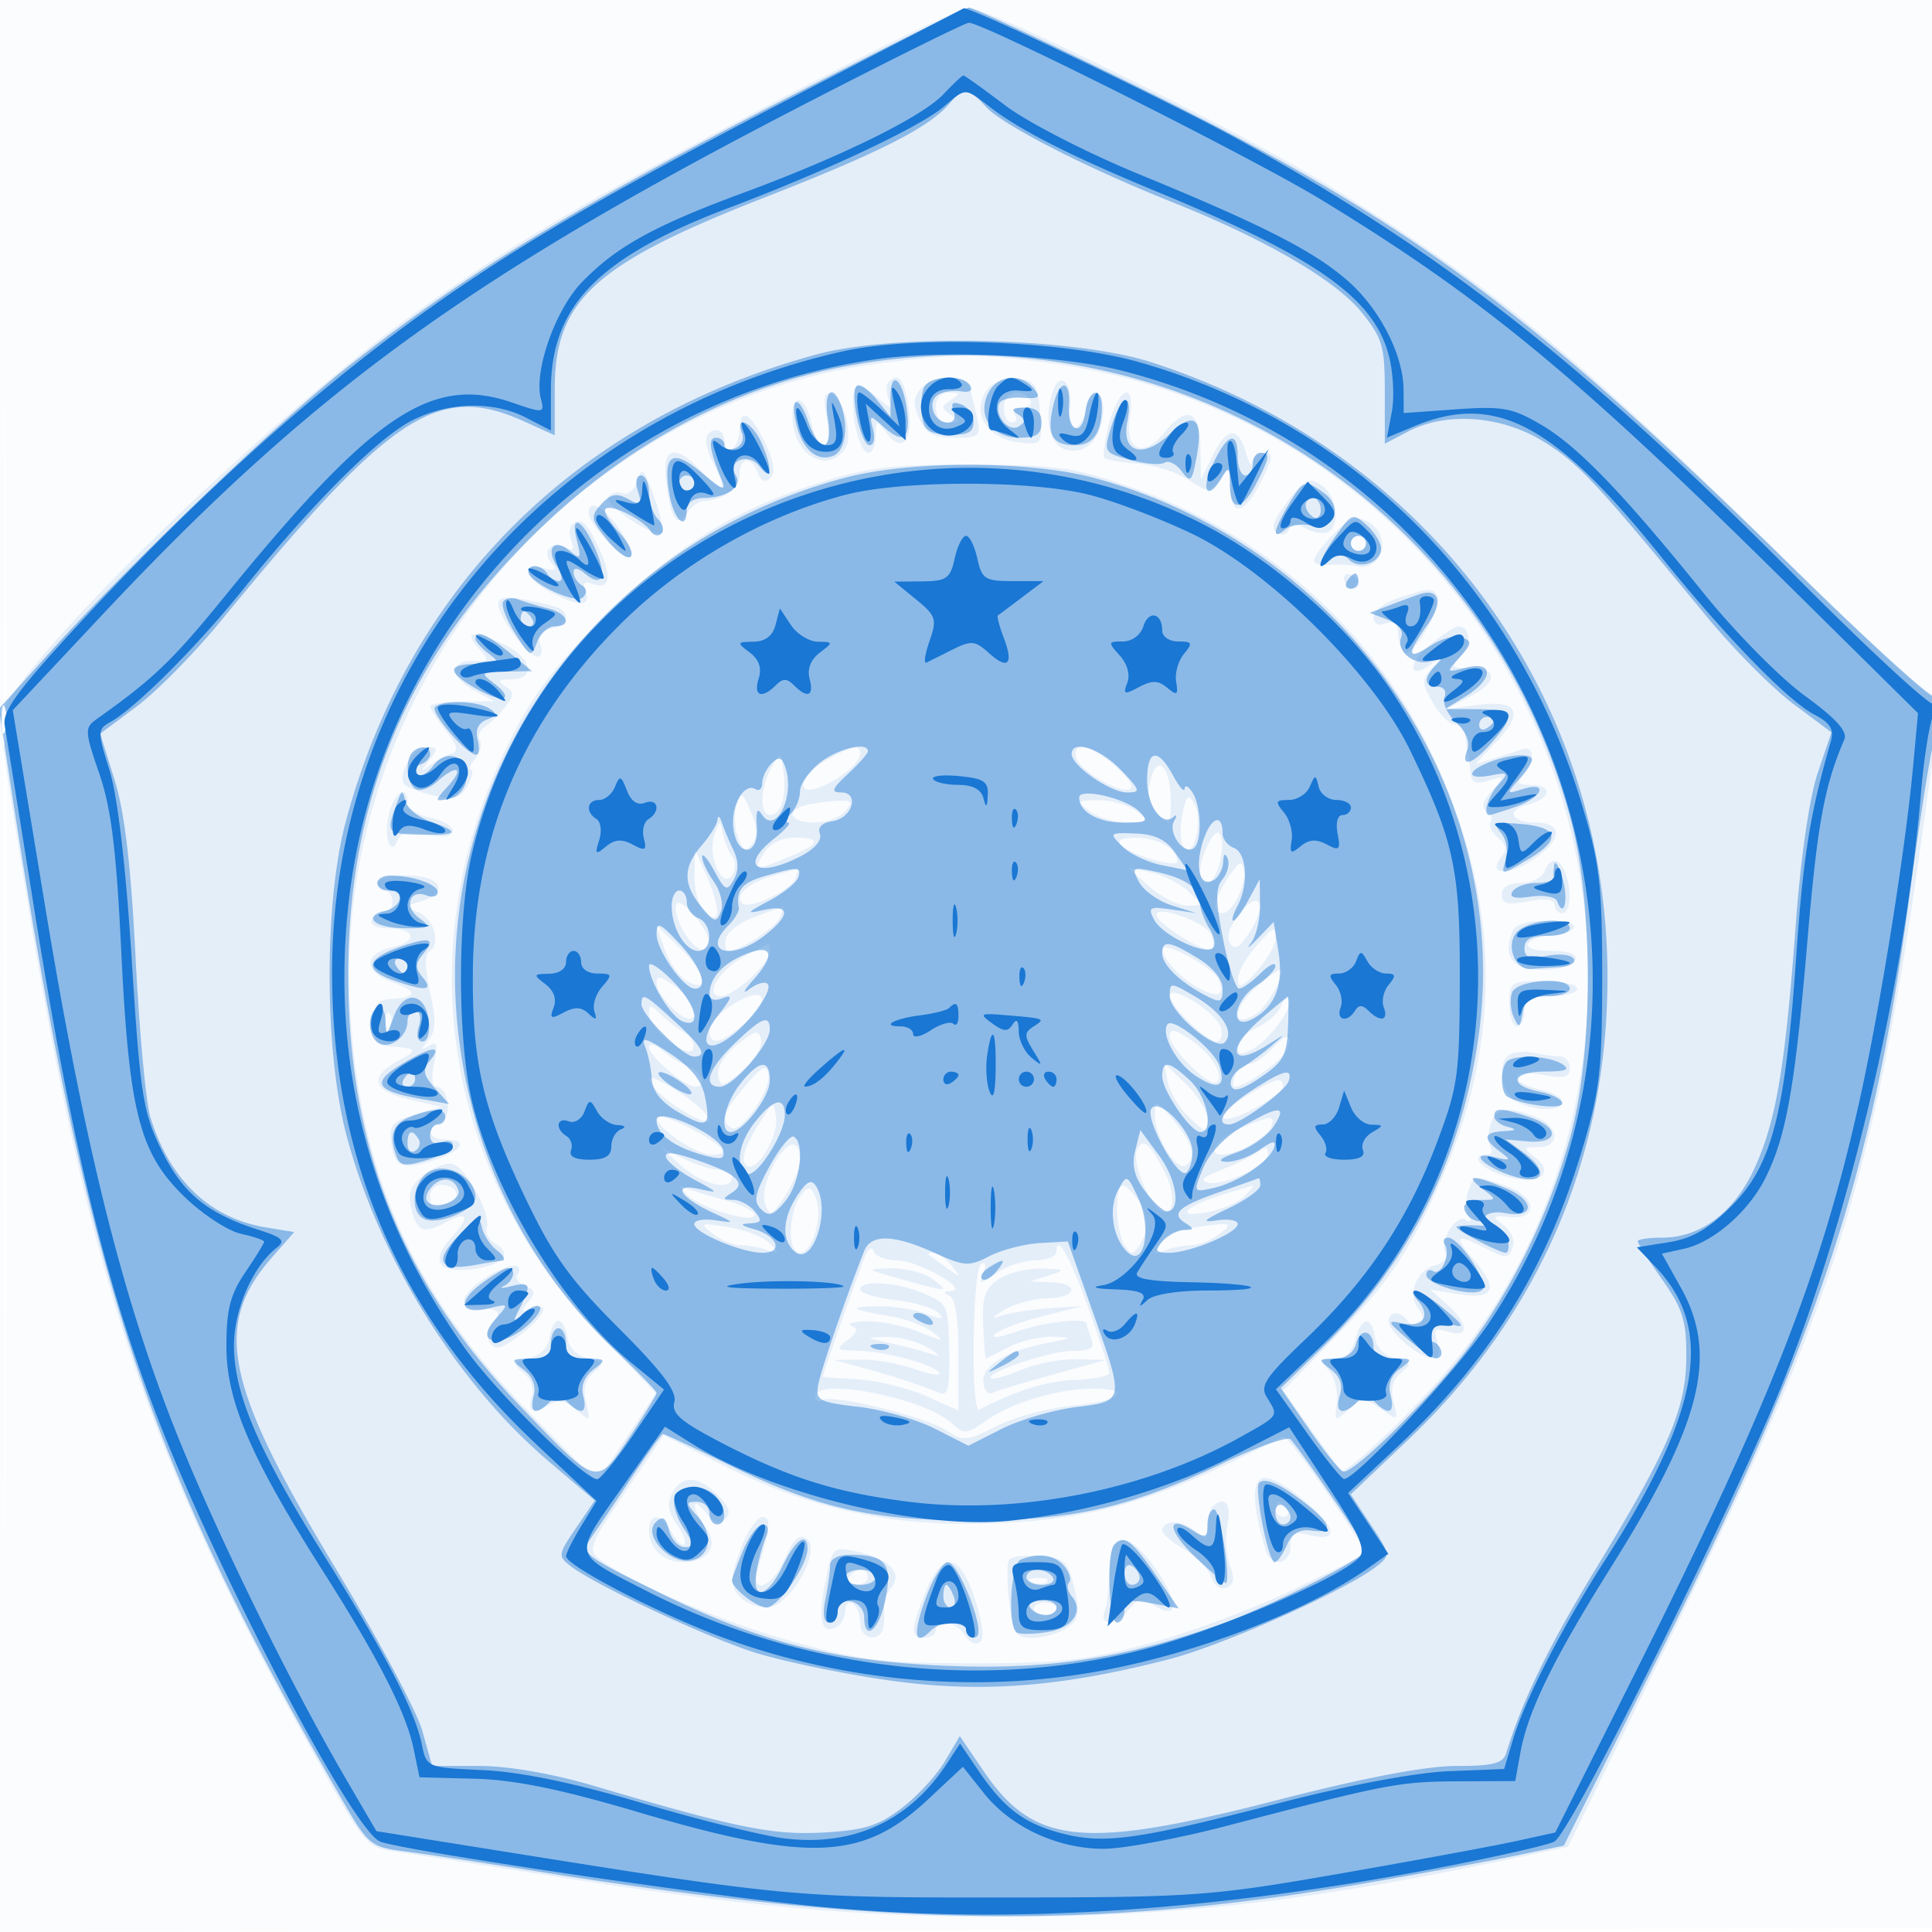 <svg xmlns="http://www.w3.org/2000/svg" width="256" height="256"><path fill="#1976D2" fill-opacity=".016" fill-rule="evenodd" d="M0 128.004v128.004l128.25-.254 128.25-.254.254-127.75L257.008 0H0zm.485.496c0 70.4.119 99.053.265 63.672s.146-92.98 0-128S.485 58.1.485 128.5"/><path fill="#1976D2" fill-opacity=".099" fill-rule="evenodd" d="M102.754 13.432c-25.11 13.134-34.276 18.5-47.254 27.665C35.288 55.371 0 89.978 0 95.527c0 1.203 1.834 13.164 4.075 26.58 8.014 47.97 15.944 71.463 36.804 109.038 7.521 13.548 7.604 13.65 11.598 14.218 2.213.315 11.223 1.72 20.023 3.121 25.802 4.11 40.853 5.496 59.789 5.506 23.143.013 41.133-2.02 67.841-7.666l7.631-1.613 13.048-26.606c24.103-49.149 28.122-62.83 35.869-122.105.323-2.475.226-4.16-.217-3.744s-9.615-7.929-20.383-18.543C209.007 47.029 196.782 37.07 175 23.955 162.979 16.717 130.989.997 128.299 1.006c-.989.003-12.485 5.595-25.545 12.426M117 48.078C75.441 53.35 44.104 91.254 46.379 133.5c1.181 21.931 8.288 37.923 23.935 53.857l8.813 8.975 3.89-5.858 3.89-5.858-7.829-8.155C58.792 155.331 54.179 125.415 67.132 99c3.333-6.796 5.893-10.222 12.768-17.091 9.58-9.569 17.443-14.453 29.1-18.077 6.239-1.94 9.602-2.322 20-2.271 11.255.055 13.358.363 21.118 3.086 17.44 6.119 31.597 18.637 39.42 34.853 9.803 20.322 9.777 39.732-.082 60.172-3.444 7.139-6.086 10.882-11.922 16.891l-7.497 7.719 3.67 5.109c2.018 2.81 3.798 5.285 3.955 5.499.486.665 8.594-6.938 13.655-12.805 21.589-25.027 25.288-62.487 9.082-91.97-12.811-23.306-35.143-38.529-61.721-42.072-8.747-1.166-12.252-1.16-21.678.035m.736 2.52c-.329.329-.328 1.341.002 2.25.535 1.471.382 1.46-1.397-.098-2.641-2.313-3.344-2.207-3.327.5.02 3.311 1.091 6.75 2.103 6.75.485 0 .897-1.013.915-2.25.031-2.196.067-2.204 1.504-.304 2.086 2.759 3.545.826 2.807-3.72-.578-3.562-1.304-4.432-2.607-3.128m4.239.932c-.97 1.169-1.004 2.111-.143 4 .888 1.95 1.871 2.47 4.666 2.47 3.341 0 3.506-.154 2.938-2.75-.332-1.513-.776-3.312-.988-4-.54-1.751-4.945-1.561-6.473.28m9.268-.373c-2.858 2.858-.843 6.919 3.695 7.447 3.165.369 3.175.356 2.869-3.867-.267-3.68-.637-4.276-2.814-4.53-1.379-.161-3.066.266-3.75.95m8.362.431c-1.348 3.512-.636 7.267 1.507 7.947 2.549.809 4.605-1.045 5.03-4.535.383-3.147-1.458-3.896-2.17-.883-.804 3.409-2.706 3.434-2.207.028.465-3.164-1.18-5.111-2.16-2.557m-30.059 3.807c.83 4.422-1.084 4.987-2.046.605-.748-3.407-2.5-4.061-2.5-.934 0 4.935 4.218 7.786 6.842 4.624 1.317-1.586.107-6.874-1.712-7.48-.937-.312-1.087.505-.584 3.185M124 54c0 1.244.662 1.994 1.75 1.985 1.498-.013 1.534-.157.25-1-1.333-.876-1.333-1.094 0-1.97 1.284-.843 1.248-.987-.25-1-1.088-.009-1.75.741-1.75 1.985m9 0c0 1.1.477 2 1.059 2s.781-.45.441-1 .11-1 1-1 1.34-.45 1-1c-1.087-1.76-3.5-1.07-3.5 1m13.973 2.101c-.608 2.255-.891 4.314-.63 4.575s2.241.606 4.4.768c2.159.161 5.179 1.114 6.712 2.119 2.707 1.773 2.827 1.771 4.166-.06 1.3-1.778 1.379-1.735 1.379.747 0 4.231 1.762 4.136 3.982-.215 1.722-3.375 1.81-4.035.538-4.035-.836 0-1.565.563-1.62 1.25s-.404.158-.777-1.176c-1.002-3.584-2.535-3.529-4.368.156l-1.627 3.27-.064-4.25c-.074-4.887-1.826-5.616-4.741-1.971-2.767 3.458-5.315 2.444-4.62-1.838.799-4.919-1.369-4.395-2.73.66M98 56.941c0 1.068-.45 2.219-1 2.559s-1-.084-1-.941S95.577 57 95.059 57c-1.775 0-1.955 1.646-.49 4.47 1.93 3.72 1.327 4.113-1.573 1.026-3.649-3.884-5.368-3.306-4.712 1.587.64 4.767 1.465 5.939 2.737 3.888.502-.809 1.49-1.514 2.196-1.568 2.747-.207 4.783-1.701 4.783-3.51 0-2.339 1.559-2.484 2.426-.226.435 1.134.966 1.341 1.66.647.695-.695.465-2.187-.718-4.668C99.463 54.651 98 53.91 98 56.941m-13.531 6.74c-.377 1.233-1.231 1.964-1.966 1.682-.716-.275-1.571-.063-1.9.471-.62 1.003 6.278 5.619 7.127 4.769.263-.263-.213-2.419-1.059-4.79-1.335-3.748-1.624-4.027-2.202-2.132m86.112 2.802c-1.854 2.43-2.25 3.604-1.394 4.133.657.406 1.37.212 1.585-.431.28-.841.933-.878 2.329-.131 1.067.571 2.381.766 2.92.433 1.668-1.031 1.078-4.944-.936-6.202-1.662-1.038-2.258-.747-4.504 2.198M78 67.944c0 1.549 4.772 6.614 5.524 5.864.382-.381-.286-2.069-1.483-3.75C79.91 67.065 78 66.066 78 67.944m98.646 2.904c-3.233 3.374-3.311 4.169-.396 3.998 1.238-.073 2.7-.015 3.25.129 3.73.976 5.128-4.033 1.646-5.897-1.472-.787-2.4-.422-4.5 1.77m-100.91-1.25c-.329.329-.328 1.302.003 2.164.396 1.033.203 1.32-.569.843-1.832-1.132-3.478.319-2.161 1.905.874 1.054.675 1.22-.952.795-3.105-.812-2.474 1.428.893 3.169 3.815 1.973 5.424 1.943 4.646-.085-.439-1.142-.188-1.446.861-1.044 2.369.909 2.707-.933.874-4.776-1.68-3.524-2.426-4.14-3.595-2.971M179 72c0 .55.45 1 1 1s1-.45 1-1-.45-1-1-1-1 .45-1 1m-.85 4.95c.22.66.726 1.166 1.125 1.125 1.196-.124.964-1.495-.325-1.925-.66-.22-1.02.14-.8.8m7.1 2.297c-1.787.573-3.25 1.7-3.25 2.505 0 .889.588 1.236 1.5.886.825-.316 1.556-.139 1.625.393.069.533.181 1.382.25 1.886s.411 1.203.761 1.552c.92.921 5.124-6.239 4.375-7.451-.726-1.175-.911-1.167-5.261.229M66 79.984C66 81.682 69.923 87 71.175 87c.571 0 .764-.717.428-1.593q-.612-1.593 1.393-2.116c2.033-.532 2.626-1.788 1.246-2.641-.416-.258-2.441-.784-4.5-1.171-2.643-.495-3.742-.347-3.742.505m123.5 5.431c-3.115 2.498-2.902 4.891.226 2.532 1.66-1.252 1.669-1.222.132.464-1.523 1.671-1.523 2.012 0 4.689.903 1.588 2.205 2.89 2.892 2.894.688.003 1.302.569 1.365 1.256.064.688.22 1.7.348 2.25s.301 1.818.385 2.817c.118 1.407.66 1.66 2.402 1.117 2.197-.683 2.208-.652.435 1.334-1.202 1.346-1.45 2.259-.734 2.702.595.367.854 1.036.576 1.486s.171 1.378.996 2.063c1.087.902 1.208 1.6.441 2.525-2.023 2.437.919 2.608 4.36.254 3.717-2.543 3.788-4.798.152-4.798-3.304 0-3.97-1.659-.969-2.412 3.081-.774 3.287-2.588.293-2.588-1.711 0-1.933-.267-1-1.2 1.581-1.581 1.545-4.143-.05-3.544-.687.258-2.375.81-3.75 1.226l-2.5.756 2.859-3.038c3.661-3.889 2.732-5.521-2.712-4.765l-4.147.577 3.27-1.697c3.767-1.955 3.728-3.832-.079-3.779-2.412.034-2.494-.097-1.055-1.687s1.177-3.856-.445-3.844c-.38.003-2.041 1.087-3.691 2.41m-126.154.414c1.556 1.72 1.526 1.825-.494 1.75-3.246-.12-3.341 2.094-.164 3.817L65.5 92.92l-4.25.04c-2.337.022-4.25.307-4.25.632 0 .326.932 1.778 2.072 3.226 1.552 1.973 1.74 2.737.75 3.042-.727.225-1.997.911-2.822 1.524-1.303.97-1.32.887-.128-.634 1.183-1.508 1.153-1.75-.214-1.75-1.886 0-4.209 3.873-3.001 5.002.464.433 2.274 1.089 4.023 1.457 2.592.545 3.385.287 4.286-1.395.607-1.135.808-2.064.447-2.064s-.114-.655.551-1.456c.664-.801.935-1.898.601-2.439-.334-.54-.035-1.347.664-1.794.699-.446 1.917-1.633 2.707-2.637 1.247-1.587 1.247-1.945 0-2.735-1.109-.702-.924-.912.814-.924 3.222-.022 2.808-2.675-.7-4.489-4.083-2.111-5.765-1.973-3.704.303M.252 96.5c.011 2.2.216 2.982.455 1.738s.23-3.044-.02-4S.241 94.3.252 96.5m109.617 4.01c-3.54 1.923-4.757 4.895-1.613 3.937 2.547-.776 5.744-3.337 5.744-4.602 0-1.173-1.065-1.002-4.131.665m32.784.027c.705 1.838 6.256 4.888 7.19 3.952.853-.855-4.523-5.489-6.367-5.489-.861 0-1.182.601-.823 1.537m-40.41 1.147c-1.508 2.65-1.63 6.316-.212 6.316 1.444 0 2.177-2.326 1.787-5.666-.327-2.789-.352-2.799-1.575-.65m50.183 1.756c-.478 1.905-.193 3.222.944 4.359 1.507 1.506 1.639 1.481 1.748-.335.319-5.284-1.641-8.213-2.692-4.024m-100.942 4.632c-.665 3.031.361 5.629 1.246 3.15.313-.878 1.521-1.078 3.863-.639 2.252.423 3.407.254 3.407-.497 0-.625-1.35-1.406-3-1.736s-3-1.219-3-1.975c0-2.609-1.843-1.367-2.516 1.697m46.12-1.399c-.356 1.12-.275 3.042.179 4.27.66 1.784 1.039 1.964 1.883.895.749-.949.697-2.191-.18-4.271-1.129-2.68-1.291-2.757-1.882-.894m59.031 1.402c-.363 1.815-.229 3.731.297 4.257 1.354 1.354 2.49-3.756 1.306-5.872-.778-1.39-1.058-1.108-1.603 1.615m-49.885-1.386c-2.794.73-2.023 2.311 1.128 2.311 1.582 0 3.437-.675 4.122-1.5 1.049-1.264.872-1.482-1.128-1.384-1.304.064-3.159.322-4.122.573m37.691.843c1.068.807 3.318 1.454 5 1.436 2.906-.03 2.962-.105 1.118-1.5-1.068-.807-3.318-1.454-5-1.436-2.906.03-2.962.105-1.118 1.5m-49.804 3.18c-.939 2.779 1.14 7.266 2.413 5.207.46-.744.46-1.817 0-2.385-.459-.569-1.021-1.934-1.25-3.034-.395-1.907-.449-1.897-1.163.212m65.531.975c-1.424 2.66-1.517 5.313-.187 5.313 1.155 0 2.404-4.344 1.784-6.204-.281-.845-.833-.537-1.597.891M101.232 113c-1.49 2.387-1.206 2.434 3.3.551 4.185-1.748 4.407-2.551.709-2.551-1.677 0-3.25.785-4.009 2m47.385-.983c1.327 1.327 7.383 3.06 7.383 2.113 0-1.636-2.578-3.13-5.4-3.13-2.034 0-2.672.328-1.983 1.017m-56.578 4.111c-.022 2.046.615 4.17 1.461 4.872 2.012 1.669 2.028-.553.039-5.135l-1.461-3.365zm70.707.137c-1.946 2.969-2.237 4.735-.781 4.735 1.356 0 3.224-3.778 2.844-5.752-.248-1.288-.698-1.066-2.063 1.017m41.892-.765c-.316.825-1.714 1.5-3.107 1.5-1.616 0-2.531.559-2.531 1.545 0 1.225.727 1.409 3.5.889 2.294-.43 3.5-.274 3.5.455 0 .611.45 1.111 1 1.111 1.112 0 1.329-2.98.393-5.418-.765-1.995-2.007-2.031-2.755-.082m-102.339.606c-3.222.932-4.984 2.543-3.931 3.595.881.882 6.423-1.714 7.029-3.293.297-.774.442-1.367.322-1.318-.121.05-1.659.507-3.42 1.016m50.007 1.376c1.543 1.385 3.78 2.518 4.972 2.518 2.153 0 2.154-.012.194-1.879-1.085-1.033-3.322-2.166-4.972-2.518l-3-.639zM50 117c0 .55.45 1 1 1s1 .675 1 1.5-.506 1.388-1.125 1.25-1.331.313-1.583 1c-.29.791.468 1.25 2.066 1.25 3.698 0 4.148 1.73.651 2.498-3.892.855-3.87 3.306.042 4.67 3.358 1.17 3.252 2.04-.269 2.217-1.843.093-2.282.692-2.282 3.115 0 2.285.476 3.034 2 3.144 3.866.277 3.977.449 1.25 1.928-3.95 2.143-3.407 3.994 1.5 5.116l4.25.971-3.5 1.011c-2.879.831-3.451 1.434-3.221 3.399.411 3.527 1.37 4.005 5.496 2.739C61.286 152.577 62.254 151 59 151c-2.303 0-2.681-1.525-.578-2.332 1.557-.597 1.018-4.668-.618-4.668-.558 0-.674-1.314-.277-3.125.545-2.48.407-2.957-.67-2.308-1.117.673-1.131.538-.078-.763.989-1.22 1.036-2.667.209-6.357-.699-3.121-.729-4.989-.085-5.387 1.575-.973.606-4.347-1.488-5.181-1.801-.717-1.781-.803.335-1.437C59.625 118.279 58.466 116 54 116c-2.2 0-4 .45-4 1m114.327 3.977c-1.36 1.66-1.869 3.147-1.36 3.97.613.991 1.233.678 2.506-1.266 2.496-3.809 1.562-6.012-1.146-2.704m-74.686-1.205c-.701 1.134 1.552 5.469 3.109 5.982.688.227 1.25-.116 1.25-.763 0-1.717-3.749-6.206-4.359-5.219M100 121.498c-1.925.693-3.645 1.989-3.823 2.881s-.043 1.621.299 1.621c1.59 0 6.344-3.088 6.871-4.463.325-.845.492-1.483.372-1.418-.121.066-1.794.686-3.719 1.379m53.293-.12c.447 1.341 6.609 5.053 7.278 4.385.262-.262.234-1.108-.062-1.88-.661-1.721-7.779-4.192-7.216-2.505m47.091 2.064c-1.3 3.387.037 5.058 4.046 5.058 2.234 0 4.082-.535 4.32-1.25.282-.847-.756-1.25-3.226-1.25-2.173 0-3.393-.403-3.024-1 .34-.55 1.69-1 3-1s2.66-.45 3-1c.374-.604-1-1-3.472-1-2.64 0-4.287.511-4.644 1.442m-112.299 2.373c.619 1.775 1.978 3.684 3.02 4.241 3.058 1.637 2.349-1.246-1.125-4.575l-3.02-2.893zm78.165-.212c-1.238 1.412-2.236 3.316-2.218 4.232.023 1.257.635.978 2.5-1.141 1.357-1.543 2.468-3.455 2.468-4.25 0-1.897-.113-1.849-2.75 1.159m-67.492 1.054c-3.446 1.815-5.59 5.343-3.248 5.343 1.767 0 6.49-4.333 6.49-5.955 0-.575-.112-.997-.25-.939s-1.484.756-2.992 1.551m55.274-.891c.058 1.34 2.436 3.89 4.804 5.152 2.639 1.406 3.475 1.055 2.644-1.111-.598-1.557-7.503-5.304-7.448-4.041m12.718 4.771c-3.561 3.065-3.682 6.056-.15 3.698 1.254-.837 3.732-5.237 3.231-5.736-.182-.181-1.569.736-3.081 2.038M87 130.298c0 1.387 3.052 4.702 4.329 4.702 1.562 0 .42-2.637-1.86-4.297-1.915-1.393-2.469-1.484-2.469-.405M200 133c0 1.65.45 3 1 3s1-.9 1-2c0-1.619.667-2 3.5-2 1.925 0 3.5-.45 3.5-1s-2.025-1-4.5-1c-4.333 0-4.5.111-4.5 3m-102.75-.007c-1.787 1.088-3.25 2.659-3.25 3.492 0 2.14 1.46 1.883 4.587-.806 3.802-3.271 2.831-5.222-1.337-2.686m57.75-1.037c0 1.326 4.854 6.044 6.219 6.044.51 0 .781-.763.601-1.696-.382-1.984-6.82-6.089-6.82-4.348m14.652 1.51c-.328.853-1.733 2.07-3.124 2.703-1.39.634-2.528 1.771-2.528 2.527 0 1.064.451 1.133 2 .304 2.233-1.195 5.553-5.781 4.759-6.574-.282-.282-.78.186-1.107 1.04m-83.652.89c0 2.04 5.316 6.196 5.855 4.578.222-.665-.307-1.608-1.176-2.094s-2.277-1.581-3.13-2.433c-1.354-1.355-1.549-1.361-1.549-.051m-34.921 1.227c.048 1.165.285 1.402.604.605.289-.722.253-1.585-.079-1.917s-.568.258-.525 1.312m46.572 2.863c-1.689 1.356-2.707 3.021-2.5 4.088.316 1.629.624 1.565 3.212-.662 1.574-1.354 2.699-3.194 2.5-4.088-.312-1.398-.761-1.305-3.212.662M155 137.29c0 1.698 5.422 6.955 6.284 6.093.987-.987-.91-3.908-3.743-5.764-1.956-1.282-2.541-1.358-2.541-.329m13.506 1.704c-.999 1.103-2.373 2.006-3.054 2.006s-1.497.675-1.814 1.5-.321 1.5-.011 1.5c1.36 0 6.361-3.526 6.865-4.84.875-2.28-.007-2.353-1.986-.166M86 138.772c0 1.185 4.745 5.228 6.135 5.228 1.574 0 .897-2.051-.885-2.683-.963-.342-2.537-1.297-3.5-2.124-.996-.856-1.75-1.037-1.75-.421m114.25.867c-1.948.822-1.477 5.169.684 6.326 2.485 1.33 6.066 1.336 6.066.01 0-.564-1.35-1.295-3-1.625s-3-1.044-3-1.586c0-.586 1.422-.72 3.5-.33 2.773.52 3.5.336 3.5-.889 0-.85-.562-1.551-1.25-1.559-.687-.007-2.15-.207-3.25-.444s-2.562-.193-3.25.097m-101.502 4.249c-2.923 3.473-3.308 4.648-1.824 5.565 1.275.788 5.295-5.079 4.896-7.148-.255-1.325-.908-.989-3.072 1.583m55.979-.533c.262 1.368 1.555 3.501 2.874 4.74 2.305 2.165 2.399 2.175 2.399.266 0-1.093-1.293-3.226-2.874-4.74l-2.874-2.754zM86 142.904c0 1.014 2.877 3.517 5.75 5.003 3.794 1.962 2.495-.391-1.75-3.171-2.2-1.44-4-2.265-4-1.832m79.25 2.271c-4.618 2.855-4.037 4.267.75 1.825 2.2-1.122 4-2.482 4-3.02 0-1.372-1.008-1.118-4.75 1.195M101 148.211c-2.321 3.542-2.998 5.672-2 6.289 1.337.826 4.209-4.037 3.827-6.481-.323-2.071-.346-2.069-1.827.192m52.036-.426c-.043 2.747 2.821 7.421 4.073 6.647 1.495-.923.999-2.788-1.578-5.932-2.36-2.879-2.461-2.908-2.495-.715m-66.036.25c0 1.446 5.199 4.965 7.335 4.965 1.393 0 1.736-.329 1.053-1.012-1.669-1.669-8.388-4.836-8.388-3.953m110.503.956c-.348 1.095-.351 2.445-.009 3 .343.555.147 1.009-.435 1.009-2.538 0-.735 1.996 2.647 2.929 4.259 1.176 6.5-.499 3.584-2.679-1.51-1.129-1.459-1.25.519-1.25 3.051 0 2.789-2.822-.374-4.025-3.802-1.445-5.229-1.201-5.932 1.016m-33.253.593c-3.036 1.328-4.44 3.416-2.297 3.416 1.869 0 5.946-2.294 6.461-3.635.633-1.652.044-1.621-4.164.219m-61.765 4.814c-1.068 1.983-1.513 4.086-1.095 5.175.625 1.629.921 1.504 2.65-1.12 1.071-1.624 1.95-3.714 1.953-4.644.012-3.083-1.684-2.798-3.508.589m48.155-1.902c-.623 1.622 1.526 6.871 3.248 7.935 1.67 1.032 1.967-2.157.47-5.057-2.091-4.052-2.998-4.754-3.718-2.878m-60.334 2C93.117 157.005 97 157.877 97 156c0-.55-.787-1.003-1.75-1.006s-3.1-.68-4.75-1.504l-3-1.498zM166 153.059c-.825.518-2.85 1.463-4.5 2.099-2.177.839-2.538 1.267-1.317 1.56 1.973.472 7.817-2.326 7.817-3.744 0-1.144-.046-1.142-2 .085m-109.914 2.67c-1.748 1.415-2.089 2.412-1.554 4.542.75 2.987 1.57 3.28 4.619 1.648 2.854-1.527 3.187-.659.751 1.955-2.91 3.124-1.916 4.843 2.503 4.327 4.115-.481 5.636-2.039 3.277-3.359-.879-.492-1.413-1.445-1.186-2.118.622-1.847-2.78-8.155-4.587-8.503-.871-.168-2.591.511-3.823 1.508m138.417 2.262c-.348 1.095-.309 2.515.087 3.155.436.705.284.894-.385.481-1.324-.818-3.573 2.968-2.651 4.461.356.576-.283 1.29-1.42 1.587-2.504.655-3.724 3.909-2.168 5.784.717.863.772 1.585.152 1.968-.539.333-1.262.148-1.608-.411-.834-1.349-2.51-1.3-2.51.074 0 1.399 4.096 4.833 5.817 4.877.887.022 1.1-.653.652-2.066-.567-1.786-.354-1.999 1.432-1.432 2.809.891 2.726-1.098-.151-3.622l-2.25-1.974 3.672.594c4.774.773 5.459-.564 2.246-4.382-2.906-3.453-2.617-3.756 1.534-1.61 2.556 1.322 2.917 1.309 3.468-.127.36-.938-.118-2.166-1.153-2.962-1.625-1.251-1.57-1.341.692-1.123 3.9.376 3.717-2.617-.248-4.05-4.361-1.577-4.466-1.562-5.208.778M57 158.5c0 1.682.184 1.75 2.412.895 1.831-.702 1.145-2.395-.971-2.395-.793 0-1.441.675-1.441 1.5m34-.229c1.754 1.816 9 3.979 9 2.687 0-.485-1.912-1.394-4.25-2.021s-4.7-1.382-5.25-1.679-.325.159.5 1.013m15.29-.109c-1.856 2.258-2.045 7.838-.265 7.838 1.579 0 3.011-4.729 2.142-7.078-.627-1.695-.987-1.841-1.877-.76m41.725 2.088c.009 1.787.459 3.925 1 4.75.876 1.333 1.094 1.333 1.97 0 1.339-2.04 1.211-4.158-.377-6.25-1.937-2.552-2.61-2.162-2.593 1.5m13.817-1.895c-4.972 1.552-6.237 3.105-1.845 2.266 1.917-.366 4.151-1.331 4.964-2.143.813-.813 1.269-1.431 1.013-1.373-.255.058-2.115.62-4.132 1.25m-67.391 5.122c1.068.838 2.718 1.523 3.668 1.523s2.552.289 3.559.642c1.632.572 1.668.476.332-.884-.825-.839-3.3-1.813-5.5-2.164-3.715-.594-3.862-.531-2.059.883m63.382-.768c-1.472.225-3.272 1.142-4 2.038-1.147 1.411-1.08 1.536.509.94 1.007-.378 2.609-.687 3.559-.687s2.6-.661 3.668-1.468c2.051-1.552 1.632-1.644-3.736-.823m-43.245 3.842c-.674 1.667-5.587 15.66-5.573 15.874.003.041 2.096.197 4.652.346s6.604 1.136 8.995 2.193l4.348 1.924v-7.361c0-4.953-.409-7.525-1.25-7.865-.856-.345-.777-.531.25-.59 2.582-.147-4.313-4.058-7.167-4.065-1.466-.004-2.846-.547-3.066-1.206-.234-.701-.728-.39-1.189.75M140 165.8c0 .66-1.25 1.2-2.777 1.2s-3.857.756-5.177 1.68c-2.258 1.582-2.359 1.579-1.734-.052.396-1.032.266-1.485-.323-1.121-1.138.703-1.375 19.858-.239 19.274 5.016-2.582 8.914-3.79 12.693-3.933 2.507-.095 4.557-.522 4.557-.951s-1.172-4.067-2.605-8.087c-2.538-7.119-4.395-10.504-4.395-8.01m-16.917.483c.23.156 1.317.943 2.417 1.75 1.85 1.357 1.897 1.336.628-.283-.755-.963-1.843-1.75-2.417-1.75s-.857.127-.628.283m-58.819 3.09c-3.562 2.342-3.749 4.171-.413 4.048 2.319-.086 2.711.617 1.191 2.137-.54.54-.591 1.553-.119 2.318.675 1.092 1.452.907 3.959-.947 3.321-2.455 4.206-4.56 1.477-3.513-1.368.525-1.433.377-.388-.881 1.024-1.234.96-1.624-.353-2.128-.883-.339-1.377-.988-1.096-1.443 1.125-1.82-1.207-1.597-4.258.409m55.236.15c6.262 1.739 6.428 1.737 4.059-.055-1.068-.807-3.543-1.438-5.5-1.401-3.443.066-3.396.113 1.441 1.456m12.757.009c-1.761 1.234-2.149 2.404-1.989 6 .109 2.458.267 4.468.351 4.468s1.441-.672 3.017-1.494c1.575-.821 4.214-1.445 5.864-1.385 2.756.1 2.693.168-.781.842-5.428 1.051-8.598 2.998-8.433 5.18.078 1.034.608 1.68 1.178 1.434 1.015-.438 4.536-1.478 11.536-3.408l3.5-.965-3.782-.102c-2.08-.056-5.412.579-7.404 1.411s-3.796 1.339-4.009 1.125c-.762-.762 7.793-3.638 10.822-3.638 2.404 0 2.953-.35 2.48-1.582-.334-.87-.607-1.77-.607-2 0-.899-5.697-.26-9.375 1.051-2.132.76-3.402.908-2.824.33s3.448-1.66 6.376-2.402l5.323-1.35-4.5.307c-2.475.168-5.4.638-6.5 1.045-1.251.462-1.064.165.5-.794 1.375-.844 3.963-1.55 5.75-1.57 3.934-.042 4.391-1.994.5-2.135l-2.75-.099L139 169c2.288-.733 2.201-.809-1.027-.9-1.941-.055-4.513.59-5.716 1.432M114 170.87c0 .478 2.064 1.103 4.587 1.387s5.11 1.046 5.75 1.693c.891.901.504.927-1.652.113-1.548-.585-4.473-1.027-6.5-.984-4.051.087-3.546.448 1.891 1.352 1.967.327 4.442 1.262 5.5 2.077 1.686 1.299 1.464 1.298-1.794-.013-2.045-.822-5.195-1.459-7-1.416s-2.696.314-1.979.601c.975.391.849.866-.5 1.889-1.654 1.254-1.555 1.37 1.197 1.405 3.697.046 10.245 1.804 10.946 2.939.286.462-1.161.24-3.214-.493s-5.307-1.306-7.232-1.274l-3.5.058 3.5.948c4.108 1.113 7.832 2.322 10.179 3.305 1.473.616 1.669-.061 1.589-5.496-.089-6.037-.177-6.234-3.398-7.58-3.71-1.55-8.37-1.835-8.37-.511m-41.18 6.339c-.197 1.361-1.234 2.423-2.703 2.767-2.17.509-2.235.681-.727 1.933.987.819 1.417 2.124 1.065 3.232-.645 2.033.23 2.343 2.522.894 1.017-.643 2.076-.404 3.4.766 1.849 1.634 1.898 1.598 1.282-.937-.441-1.816-.135-3.054.983-3.982 1.464-1.215 1.389-1.402-.759-1.906-1.469-.344-2.506-1.406-2.703-2.767-.175-1.215-.707-2.209-1.18-2.209s-1.005.994-1.18 2.209m106.769.291c-.42 1.675-1.321 2.5-2.73 2.5-1.836 0-1.931.209-.744 1.639.749.901 1.207 2.814 1.019 4.249-.329 2.511-.269 2.545 1.568.882 1.778-1.609 2.074-1.616 4.253-.089 2.295 1.607 2.33 1.589 1.703-.906-.436-1.737-.123-2.974.984-3.893 1.464-1.215 1.389-1.402-.759-1.906-1.469-.344-2.506-1.406-2.703-2.767-.427-2.957-1.814-2.802-2.591.291m-61.589.48c1.925.412 4.4 1.067 5.5 1.454 1.31.461 1.138.175-.5-.829-1.375-.844-3.85-1.498-5.5-1.455-2.948.079-2.94.093.5.83m-10 7.079c0 .582.43.793.956.468 1.363-.842 13.625 2.152 16.483 4.025 2.223 1.457 2.71 1.413 6.657-.601 2.343-1.195 6.879-2.41 10.082-2.701 6.152-.558 8.096-2.254 2.572-2.244-4.558.007-10.747 1.863-14.054 4.214-2.63 1.869-2.918 1.889-4.655.317-3.704-3.352-18.041-6.116-18.041-3.478m-25.171 12.694c-4.877 7.228-5.022 7.633-3.218 8.973 4.296 3.192 16.592 8.381 25.925 10.94 8.568 2.349 11.855 2.732 23.464 2.732 11.53 0 14.959-.394 23.5-2.7 5.5-1.484 14.192-4.758 19.315-7.275l9.316-4.575-1.727-2.674c-4.605-7.131-8.954-13.066-9.404-12.832-16.944 8.798-25.766 11.311-40.608 11.565-12.171.208-22.59-2.204-33.673-7.797l-7.782-3.927zm84.244-1.798c-1.21.748-1.036 3.595.569 9.295.695 2.469 3.358 2.185 3.358-.358 0-1.736.431-2.001 2.439-1.497 4.096 1.028 3.767-.985-.77-4.703-2.742-2.247-4.778-3.243-5.596-2.737m-77.99 1.89c-.714 1.335-.558 2.46.567 4.065.854 1.221 1.32 2.454 1.033 2.74s-1.023-.417-1.637-1.564C87.675 200.524 86 200.367 86 202.8c0 2.428 1.931 4.2 4.578 4.2 3.278 0 4.712-2.236 2.937-4.582-.798-1.055-1.451-2.368-1.451-2.918s.662-.124 1.472.946c1.067 1.412 1.773 1.645 2.568.85s.519-1.673-1.004-3.196c-2.59-2.59-4.719-2.68-6.017-.255m71.584 1.822c-.367.366-.667 1.561-.667 2.655 0 1.807-.159 1.85-1.75.463-1.669-1.454-4.25-1.404-4.25.083 0 .385 1.323 1.482 2.939 2.437s3.215 2.604 3.551 3.665c.356 1.12 1.196 1.704 2.004 1.394 1.031-.396 1.154-1.16.474-2.949-.505-1.328-.648-3.764-.318-5.415.556-2.782-.404-3.913-1.983-2.333M169 200c0 .55.477 1 1.059 1s.781-.45.441-1-.816-1-1.059-1-.441.45-.441 1m-70.551 4.468c-.797 1.907-1.449 4.067-1.449 4.8 0 2.027 2.138 3.732 4.68 3.732 2.96 0 7.332-7.737 5.16-9.131-.967-.62-1.757.111-2.84 2.631-1.69 3.931-4.696 4.994-3.536 1.25 1.591-5.134 1.735-6.75.602-6.75-.643 0-1.82 1.561-2.617 3.468m48.551 3.45c0 2.155-.273 4.63-.607 5.5-.827 2.157 1.553 2.031 3.186-.168 1.084-1.46 1.633-1.546 3.314-.52 3.23 1.971 3.415-.26.384-4.641-3.713-5.365-6.277-5.435-6.277-.171m-37.719 2.06c-.969 4.902-.374 6.815 1.719 5.522.55-.34 1-1.293 1-2.118s.45-1.222 1-.882 1 1.491 1 2.559c0 2.415 2.956 2.596 3.118.191.066-.963.05-2.135-.035-2.605-.084-.471.386-1.506 1.046-2.3 1.564-1.885-.419-3.892-4.737-4.793-3.067-.64-3.121-.581-4.111 4.426m24.407-3.282c-.274.444-.258 2.943.037 5.555.49 4.35.76 4.749 3.214 4.749 1.473 0 3.502-.602 4.508-1.337 1.543-1.129 1.685-1.949.909-5.25-.84-3.573-1.235-3.939-4.545-4.218-1.994-.167-3.849.058-4.123.501m-11.079 4.324c-1.994 4.982-2.012 5.98-.109 5.98.825 0 1.5-.45 1.5-1 0-1.618 2.82-1.145 3.819.64.505.903 1.385 1.352 1.957.999.695-.43.51-2.298-.559-5.641-2.014-6.297-4.342-6.641-6.608-.978M112.5 209c-.34.55.084 1 .941 1s1.559-.45 1.559-1-.423-1-.941-1-1.219.45-1.559 1m24.313.683c.721.289 1.584.253 1.916-.079s-.258-.568-1.312-.525c-1.165.048-1.402.285-.604.604m.187 3.484c0 .458.675.833 1.5.833s1.5-.375 1.5-.833c0-.459-.675-.834-1.5-.834s-1.5.375-1.5.834"/><path fill="#1976D2" fill-opacity=".443" fill-rule="evenodd" d="M105.5 12.355C75.503 27.788 61.477 36.368 45.528 49.042c-9.067 7.205-28.647 26.003-38.714 37.166l-6.95 7.708 1.654 10.792c9.848 64.226 17.854 88.724 43.596 133.398 3.705 6.43 3.933 6.622 8.596 7.222 2.634.339 10.64 1.551 17.79 2.693 46.038 7.354 73.468 7.736 109.386 1.527 7.488-1.295 16.475-2.947 19.971-3.673l6.357-1.319 12.033-24.028c21.815-43.559 28.819-64.642 33.731-101.528 1.136-8.525 2.505-17.419 3.043-19.764 1.132-4.93 1.267-7.858.32-6.911-.362.363-8.349-6.882-17.75-16.099-36.797-36.079-52.242-47.364-90.194-65.897-10.506-5.131-19.506-9.321-20-9.311S117.6 6.13 105.5 12.355m20.387 1.281c-2.646 3.188-9.138 6.503-24.46 12.487-22.69 8.863-27.912 13.626-27.922 25.466l-.005 6.089-4-1.817c-11.466-5.209-17.64-1.15-40.29 26.485-3.459 4.221-8.459 9.294-11.111 11.274l-4.821 3.599 1.906 6.125c1.342 4.311 2.167 11.311 2.787 23.64.485 9.634 1.361 19.091 1.947 21.016 2.528 8.306 7.878 13.417 15.324 14.639l3.743.614-2.95 3.36c-7.872 8.966-6.264 16.868 8.358 41.068 5.635 9.326 10.835 19.063 11.556 21.638L57.26 234h6.258c3.827 0 9.701 1.017 15.12 2.618 18.981 5.606 23.744 6.575 30.472 6.2 5.4-.3 7.299-.892 10.366-3.232 2.066-1.576 4.643-4.369 5.728-6.207l1.972-3.342 3.162 4.647c6.684 9.824 13.185 10.46 38.999 3.816 11.419-2.939 19.607-4.5 23.605-4.5 4.96 0 6.222-.332 6.652-1.75 2.055-6.768 5.703-14.29 11.682-24.092 9.836-16.123 12.145-21.504 12.17-28.35.018-4.822-.474-6.393-3.213-10.279-1.778-2.523-3.233-4.799-3.233-5.058s1.463-.473 3.25-.475c5.127-.006 9.574-3.367 12.266-9.272 2.843-6.235 4.044-13.396 5.457-32.555.63-8.525 1.796-16.519 2.881-19.731l1.822-5.398-5.06-3.775c-2.783-2.076-7.998-7.345-11.588-11.708-14.67-17.829-16.863-20.179-21.519-23.055-5.596-3.458-12.891-3.978-18.013-1.285l-3.003 1.58.003-6.803c.004-6.113-.309-7.189-3.085-10.622-3.426-4.236-12.744-9.665-24.911-14.515-11.573-4.612-22.708-10.311-24.905-12.746-2.292-2.54-2.94-2.606-4.708-.475M108.292 46.94c-31.806 8.597-54.12 30.725-62.488 61.967-2.882 10.761-2.831 30.446.109 41.539 4.29 16.191 14.64 32.866 26.821 43.213l6.074 5.159-2.492 3.667c-2.392 3.521-2.418 3.722-.654 5.065 3.304 2.513 17.696 9.275 24.196 11.367 3.498 1.125 11.334 2.775 17.415 3.667 12.358 1.812 23.077 1.035 37.646-2.73 7.213-1.865 23.417-9.12 27.483-12.306 1.851-1.451 1.831-1.598-.76-5.513l-2.662-4.022 7.545-7.167C203.974 174.272 213 153.357 213 129.5c0-37.56-23.906-69.772-60.5-81.517-10.194-3.272-33.892-3.831-44.208-1.043m4.208 1.515c-14.908 2.716-28.835 10.023-40.689 21.348-18.53 17.703-26.62 37.828-25.581 63.631.84 20.836 7.958 37.458 22.608 52.792 10.4 10.885 10.183 10.822 14.54 4.259 1.992-3 3.622-5.661 3.622-5.913s-2.499-2.822-5.553-5.71c-11.4-10.783-18.604-25.149-20.622-41.127-4.28-33.889 17.488-65.553 51.175-74.439 8.698-2.295 24.409-2.278 33 .035 33.219 8.943 55.572 41.495 50.897 74.121-2.331 16.27-9.139 29.841-20.566 40.998l-5.619 5.486 3.81 5.532c2.096 3.043 4.137 5.532 4.536 5.532 1.576 0 11.443-9.75 16.137-15.946 6.195-8.177 11.186-18.442 13.945-28.676 3.011-11.172 2.997-30.629-.029-41.878-11.283-41.933-52.597-67.879-95.611-60.045m5.5 4.097v2.67l-1.914-2.361c-1.053-1.299-2.207-2.069-2.564-1.713-.963.959.535 7.852 1.706 7.852.553 0 .759-.941.458-2.092-.507-1.939-.419-1.976 1.212-.5 2.741 2.48 3.736 1.9 3.291-1.917-.492-4.214-2.189-5.717-2.189-1.939m4.39-1.125c-.302.785-.4 2.473-.219 3.75.264 1.861.976 2.343 3.579 2.423 2.462.076 3.25-.323 3.25-1.643 0-.959-.725-2.021-1.611-2.361-1.153-.443-1.447-.189-1.032.893.343.892.023 1.511-.781 1.511-1.836 0-2.79-2.747-1.282-3.693.663-.416 2.043-.619 3.065-.451 1.13.187 1.597-.118 1.191-.775-.975-1.578-5.52-1.322-6.16.346M131 52c-1.623 3.033.372 6 4.035 6 2.298 0 2.965-.45 2.965-2 0-1.412-.662-1.995-2.25-1.985-1.643.011-1.884.247-.893.875 1.043.662 1.075 1.034.138 1.613-1.31.81-3.189-1.344-2.62-3.003.189-.55 1.568-.91 3.065-.801 2.272.167 2.522-.04 1.518-1.25-1.715-2.067-4.705-1.79-5.958.551m8.505 1.976c-.815 3.71-.044 5.024 2.947 5.024 2.384 0 3.548-1.667 3.548-5.082 0-2.839-1.816-2.329-2.184.613-.424 3.398-2.355 2.703-2.169-.781.197-3.675-1.32-3.515-2.142.226M109.694 55.5c.717 4.422-1.095 4.658-2.601.338-1.284-3.683-2.495-3.288-1.544.503.819 3.26 2.731 4.873 4.824 4.069 1.644-.631 2.136-3.921 1.02-6.828-1.12-2.92-2.273-1.618-1.699 1.918m37.573.98c-1.055 3.44-1.026 3.493 2.489 4.463 1.956.54 4.004.705 4.552.367.547-.339 1.573.174 2.279 1.14 1.152 1.576 1.352 1.393 1.948-1.782.977-5.213-.233-6.332-3.482-3.219-3.557 3.408-6.509 2.579-5.674-1.593.808-4.04-.829-3.556-2.112.624m-48.937.937a1.534 1.534 0 0 1-.893 1.969c-.79.303-1.437.115-1.437-.417 0-.533-.502-.969-1.117-.969-1.098 0-.9 1.556.703 5.5.673 1.657.239 1.518-2.53-.806-3.939-3.307-5.231-2.549-4.399 2.58C89.242 68.878 91 70.548 91 67.5c0-.884.923-1.506 2.25-1.515 3.072-.021 5.171-1.495 4.25-2.985-1.23-1.991 1.71-3.086 3.161-1.178 1.619 2.13 1.729.127.178-3.275-1.197-2.628-3.478-3.655-2.509-1.13m62.371 4.083c-1.685 3.534-.669 4.992 1.219 1.75.871-1.496 1.024-1.351 1.05 1 .039 3.59 1.59 3.501 3.504-.2 1.793-3.467 1.869-4.05.526-4.05-.55 0-1 .675-1 1.5s-.45 1.5-1 1.5-1-1.125-1-2.5c0-3.514-1.34-3.108-3.299 1m-76.174 3.586c.58 1.827.418 1.955-1.307 1.032-1.534-.821-2.318-.667-3.554.698-1.457 1.611-1.394 1.992.785 4.718 1.303 1.631 2.712 2.627 3.13 2.212S83.288 71.871 82 70.5s-2.078-2.755-1.756-3.077c.694-.695 4.958 1.417 5.952 2.948.382.589 1.027.739 1.433.333s.205-1.27-.446-1.921S86 66.565 86 65.3s-.48-2.3-1.067-2.3c-.627 0-.795.861-.406 2.086M90 64c0 .55.45 1 1 1s1-.45 1-1-.45-1-1-1-1 .45-1 1m80.716 2.904c-2.044 3.46-2.207 4.749-.414 3.26.716-.594 2.286-.823 3.488-.509 2.992.783 4.246-2.424 1.681-4.3-2.534-1.853-2.796-1.767-4.755 1.549m2.284.037c0 .518.45 1.219 1 1.559s1-.084 1-.941S174.55 66 174 66s-1 .423-1 .941m4.109 3.907c-2.384 3.347-2.763 4.94-.785 3.298.962-.799 1.626-.796 2.433.011 1.378 1.378 4.243.386 4.243-1.471 0-.757-.851-2.146-1.891-3.088-1.804-1.632-1.99-1.573-4 1.25m-100.692.677c.627 2.5.527 2.673-.878 1.507-2.122-1.761-3.271-.433-1.743 2.013.672 1.075.794 1.955.271 1.955-.522 0-1.227-.45-1.567-1-.721-1.167-2.503-1.345-2.494-.25.012 1.42 6.276 4.368 7.238 3.406.574-.574.514-1.188-.157-1.602-.598-.37-1.087-1.151-1.087-1.735 0-.664.574-.588 1.524.201 2.242 1.86 2.924.475 1.48-3.009-1.709-4.127-3.509-5.16-2.587-1.486M179 72c0 .55.45 1 1 1s1-.45 1-1-.45-1-1-1-1 .45-1 1m-.5 5c-.34.55-.141 1 .441 1S180 77.55 180 77s-.198-1-.441-1-.719.45-1.059 1m9.5 1.769c-.825.285-2.625.95-4 1.478l-2.5.959 2.355.903c1.448.556 2.144 1.451 1.809 2.324-.74 1.928 1.898 3.948 4.073 3.12 1.414-.538 1.515-.422.513.588-1.67 1.682-1.58 2.859.219 2.859.847 0 1.241.592.932 1.398-.295.769.406 2.276 1.558 3.349 1.286 1.198 1.85 2.588 1.461 3.602-.958 2.496.733 1.981 3.298-1.005 3.182-3.702 2.894-4.34-1.968-4.371l-4.25-.026 2.75-1.705c3.687-2.286 3.704-4.698.027-3.775-2.692.675-2.702.66-.864-1.371 1.628-1.799 1.666-2.128.304-2.651-.856-.328-2.717.164-4.136 1.094-3.136 2.055-3.274 1.243-.458-2.712 2.157-3.028 1.61-5.003-1.123-4.058m-121.331.957c-.293.474.418 2.363 1.579 4.197 2.005 3.166 2.152 3.227 2.9 1.206.433-1.171 1.477-2.129 2.32-2.129 2.416 0 1.786-1.72-.875-2.387-1.324-.333-3.078-.862-3.899-1.177-.82-.315-1.731-.184-2.025.29M69 82c0 .55.477 1 1.059 1s.781-.45.441-1-.816-1-1.059-1-.441.45-.441 1m-6 2.64c0 .352.788 1.237 1.75 1.968 1.57 1.192 1.416 1.332-1.5 1.36-4.081.04-4.113 1.034-.108 3.313 3.544 2.018 5.219 1.461 2.285-.76-1.809-1.368-1.712-1.462 1.573-1.525l3.5-.068-3-2.459c-2.976-2.44-4.5-3.059-4.5-1.829M.195 95.5c.02 1.65.244 2.204.498 1.231s.237-2.323-.037-3-.481.119-.461 1.769m57.458-1.819c-.698.697 4.143 6.319 5.44 6.319.396 0 .486-.895.2-1.988-.337-1.288.078-2.217 1.177-2.639 1.35-.518 1.424-.825.364-1.497-1.607-1.019-6.232-1.145-7.181-.195M196 96.059c0 .582.45.781 1 .441s1-.816 1-1.059-.45-.441-1-.441-1 .477-1 1.059M54.667 99.667c-1.037 1.037-.785 4.142.396 4.872.585.361 1.858-.062 2.829-.941 2.588-2.343 3.735-1.95 1.513.518-1.877 2.085-1.876 2.111.095 1.74 2.587-.487 3.28-4.619.926-5.523-1.086-.417-2.208.017-3.06 1.182-.74 1.011-1.687 1.473-2.106 1.025s-.197-1.015.49-1.26 1.25-.859 1.25-1.363c0-1.068-1.369-1.215-2.333-.25m53.968 1.406c-1.449 1.139-2.635 2.849-2.635 3.8s-.54 2.267-1.2 2.927-.824 1.2-.365 1.2-.351.933-1.8 2.073c-4.767 3.749-2.348 5.382 3.496 2.359 1.832-.947 2.823-2.109 2.505-2.937-.33-.86.288-1.487 1.659-1.683 2.65-.379 3.67-3.812 1.132-3.812-1.374 0-1.187-.493.927-2.452 1.455-1.349 2.646-2.699 2.646-3 0-1.318-3.956-.37-6.365 1.525M142 99.927c0 1.528 5.117 5.073 7.322 5.073 1.887 0 1.821-.242-.822-3-2.735-2.855-6.5-4.055-6.5-2.073m-39.773 1.246c-.675.675-1.227 1.839-1.227 2.586s-.399 1.112-.887.811c-1.504-.93-3.275 2.159-2.935 5.12.457 3.99 3.395 3.811 3.103-.19-.146-2.008.065-2.544.639-1.622 1.816 2.922 4.484-2.376 3.134-6.224-.474-1.35-.857-1.451-1.827-.481M152 103.378c0 3.427 2.009 6.216 3.502 4.863.45-.407.483-.159.072.553-.859 1.49 1.212 4.456 2.539 3.636 1.179-.729 1.106-5.544-.113-7.43-.533-.825-.994-1.05-1.025-.5s-.726-.237-1.547-1.75c-2.018-3.72-3.428-3.462-3.428.628m45.25-2.347c-3.038 1.221-2.855 2.318.286 1.717 2.33-.445 2.411-.347 1 1.213-1.368 1.511-2.11 4.039-1.185 4.039.193 0 1.768-.494 3.5-1.098 3.56-1.241 4.402-3.427.899-2.336-2.171.675-2.189.631-.5-1.262.963-1.079 1.75-2.264 1.75-2.633 0-.922-3.031-.733-5.75.36M52.655 106.25c-1.543 4.122-1.456 4.249 2.973 4.346 5.123.112 5.477-.315 1.43-1.725-1.617-.564-3.123-1.779-3.345-2.698-.368-1.527-.46-1.521-1.058.077m90.345-.575c0 1.91 2.516 3.325 5.914 3.325 3.101 0 3.34-.174 2.037-1.478-1.744-1.743-7.951-3.186-7.951-1.847m-47.921 2.922c-.043.603-.979 2.135-2.079 3.403-2.51 2.894-2.53 5.128-.074 8.139 1.707 2.094 2.001 2.168 2.589.657.37-.951-.039-2.706-.926-3.972-.874-1.248-1.571-2.731-1.549-3.297.022-.565.75.285 1.618 1.888 1.418 2.619 1.679 2.734 2.571 1.141.662-1.184.647-2.486-.045-3.915-.571-1.178-1.26-2.816-1.532-3.641s-.53-1.006-.573-.403m64.305 2.935c-1.122 3.585-.347 6.181 1.504 5.037.612-.378 1.148-1.448 1.191-2.378.051-1.094.261-1.238.594-.407.284.706-.027 1.937-.69 2.736-.942 1.136-.923 2.875.089 7.966.712 3.583 1.662 6.514 2.111 6.514s1.717-.9 2.817-2 2-1.56 2-1.023-1.125 1.714-2.5 2.615c-3.122 2.046-3.598 6.066-.523 4.42 3.001-1.606 4.125-4.525 3.425-8.9l-.633-3.955-2.134 2.22c-1.174 1.222-1.572 1.489-.885.593.688-.895 1.232-3.167 1.21-5.049l-.04-3.421-1.492 2.75c-.821 1.513-1.718 2.75-1.995 2.75s-.038-.87.532-1.934c1.516-2.834 1.262-7.042-.465-7.704-.825-.317-1.5-1.176-1.5-1.91 0-2.811-1.606-2.148-2.616 1.08m39.517-1.151c.702.846.974 2.436.612 3.578-.651 2.052-.645 2.052 2.959-.075 4.445-2.622 4.099-4.282-.981-4.705-3.356-.28-3.691-.124-2.59 1.202m-50.211 1.753c.999 1 3.353 2.125 5.231 2.5l3.415.683-1.665-2.376c-1.181-1.687-2.698-2.412-5.231-2.5-3.447-.119-3.506-.062-1.75 1.693m57.278 2.366c-.113.55-.152 1.338-.086 1.75.065.412-.98.75-2.323.75s-2.756.51-3.142 1.134c-.485.785.259.994 2.417.677 1.725-.253 3.29.022 3.505.616.879 2.435 1.526-.26.714-2.977-.485-1.623-.973-2.5-1.085-1.95m-104.718 1.619c-2.944.85-3.746 1.852-3.351 4.185.075.442-.546 1.486-1.381 2.321-3.644 3.644.466 4.748 4.847 1.302 3.409-2.681 3.36-4.126-.115-3.355-2.478.549-2.41.427.69-1.231 1.893-1.013 3.618-2.403 3.834-3.091.447-1.423-.006-1.436-4.524-.131m49.685.76c.611 1.141 2.563 2.534 4.338 3.095l3.227 1.019-3.274-.476c-2.933-.427-3.172-.284-2.289 1.366 1.108 2.07 6.76 4.753 7.807 3.706.374-.374.135-1.553-.532-2.621-.667-1.067-1.212-2.567-1.212-3.332 0-1.93-1.913-3.279-5.838-4.119-3.149-.674-3.275-.597-2.227 1.362M50 117c0 .55.675 1 1.5 1 2.206 0 1.827 2.102-.489 2.707-3.083.807-1.307 2.293 2.739 2.293 3.292 0 3.46-.126 1.788-1.348-2.066-1.511-1.284-3.875.994-3.001.807.309 1.468.117 1.468-.427 0-1.036-3.255-2.187-6.25-2.21-.962-.008-1.75.436-1.75.986m39 3.066c0 2.909 1.802 5.934 3.535 5.934 1.926 0 1.897-3.62-.035-4.362-.825-.316-1.5-1.264-1.5-2.107 0-.842-.45-1.531-1-1.531s-1 .93-1 2.066m-2 3.693c0 2.142 3.572 7.241 5.073 7.241 1.849 0 .861-2.859-2.073-6-2.566-2.746-3-2.926-3-1.241m113.93-.175c-1.451 1.749-.15 4.998 1.929 4.816.628-.055 2.293-.167 3.7-.25s2.29-.585 1.961-1.117-1.93-.701-3.559-.375c-2.31.462-2.961.234-2.961-1.033 0-1.139.897-1.625 3-1.625 1.65 0 3-.45 3-1 0-1.612-5.633-1.147-7.07.584m-147.87 1.868c-4.546 1.567-4.87 3.07-.956 4.434 4.319 1.506 5.379 1.401 3.896-.386-.994-1.198-.99-1.807.02-3.024 1.772-2.136 1.02-2.396-2.96-1.024m45.6 1.043c-2.937 1.219-4.618 3.11-4.645 5.224-.009.744.656.961 1.71.556 1.404-.538 1.313-.139-.487 2.149-2.623 3.335-1.977 5.311 1.074 3.285 2.813-1.868 6.224-6.506 5.395-7.335-.362-.363-1.457-.046-2.433.703s-.713.171.583-1.286c3.004-3.375 2.478-4.823-1.197-3.296m55.34-.15c0 1.513 2.388 3.823 5.75 5.562 1.98 1.024 2.25.917 2.25-.887 0-1.239-1.285-2.833-3.25-4.031-3.832-2.336-4.75-2.461-4.75-.644M52.5 128c.34.55.816 1 1.059 1s.441-.45.441-1-.477-1-1.059-1-.781.45-.441 1m33.5-.027c0 2.005 2.883 6.768 4.463 7.374 2.627 1.009 1.751-2.287-1.463-5.501-1.65-1.65-3-2.493-3-1.873m69 3.988c0 2.19 6.086 7.353 7.271 6.168 1.356-1.356-.298-3.947-3.86-6.049-3.306-1.95-3.411-1.954-3.411-.119m45.362-.461c-.317.825-.224 2.287.207 3.25.687 1.535.831 1.474 1.176-.5.303-1.732 1.069-2.25 3.325-2.25 1.611 0 2.93-.45 2.93-1 0-1.647-6.99-1.19-7.638.5M52.18 134.696c-.942 2.583-1.028 2.622-1.101.495-.043-1.27-.529-2.031-1.079-1.691-1.474.911-1.216 4.203.378 4.815 1.579.606 3.622-1.094 3.622-3.015 0-.715.48-1.3 1.067-1.3.613 0 .797.853.433 2-.38 1.197-.18 2 .499 2 .646 0 .998-1.179.817-2.741-.437-3.793-3.33-4.144-4.636-.563M85 133.077c0 1.399 5.524 6.923 6.923 6.923 1.872 0 1.186-1.258-2.549-4.679-3.966-3.633-4.374-3.842-4.374-2.244m82.25 1.786c-4.875 4.174-4.301 6.802.777 3.557 2.455-1.569 2.458-1.567.342.25-1.173 1.006-2.928 2.301-3.902 2.877-.973.575-1.58 1.613-1.349 2.306.299.899 1.415.589 3.901-1.086 2.984-2.011 3.504-2.947 3.642-6.556.089-2.316.089-4.193 0-4.17-.088.022-1.624 1.292-3.411 2.822m-70 3.492c-3.433 3.324-4.189 5.645-1.839 5.645 1.718 0 6.589-5.601 6.589-7.577 0-2.059-1.082-1.619-4.75 1.932m57.421-2.596c-.836 1.42 1.24 5.136 3.806 6.818 2.923 1.915 3.988 1.462 3.104-1.321-.691-2.179-6.257-6.606-6.91-5.497m-69.172 2.976c.398.971.786 2.865.863 4.21.092 1.628 1.24 3.088 3.435 4.37 3.911 2.283 4.415 1.997 3.607-2.045-.419-2.097-1.863-3.87-4.62-5.675-3.205-2.098-3.864-2.271-3.285-.86m-32.383 2.335c-3.894 2.374-3.313 3.469 2.384 4.493l4 .72-1.888-2.123c-1.548-1.74-1.661-2.396-.628-3.641 1.759-2.119.132-1.887-3.868.551m146.551-.403c-.904.903-.846 4.109.083 4.656 1.866 1.099 7.25 1.753 7.25.881 0-.524-1.35-1.224-3-1.554-4.237-.847-3.731-2.647.75-2.665 2.789-.012 3.366-.264 2.25-.985-1.721-1.112-6.344-1.322-7.333-.333m-101.594 2.968C96 146.27 95.269 150 96.826 150c1.627 0 5.174-4.671 5.174-6.814 0-2.919-1.405-2.758-3.927.449M154 142.596c0 1.918 3.755 7.404 5.068 7.404 1.837 0 .887-4.694-1.382-6.826-2.754-2.586-3.686-2.733-3.686-.578M53.5 143c-.34.55-.141 1 .441 1S55 143.55 55 143s-.198-1-.441-1-.719.45-1.059 1m34.941.532c1.068.807 2.391 1.468 2.941 1.468s.127-.661-.941-1.468c-1.067-.808-2.391-1.468-2.941-1.468s-.126.66.941 1.468m77.309 1.041c-3.483 2.282-4.888 4.427-2.898 4.427 1.407 0 7.463-4.406 7.904-5.75.596-1.815-.763-1.455-5.006 1.323m-65.677 4.062c-2.215 2.815-2.698 5.861-1.088 6.855 1.163.72 5.006-5.216 5.011-7.74.006-2.506-1.528-2.16-3.923.885m52.471-1.706c-.824 1.333 3.457 9.188 4.617 8.471.462-.285.839-1.538.839-2.785 0-2.683-4.447-7.318-5.456-5.686m-98.294 1.102c-2.245.902-2.753 2.494-1.686 5.274.457 1.192 1.21 1.27 4 .414 1.89-.58 3.436-1.477 3.436-1.994s-.675-.68-1.5-.363c-.914.35-1.5.001-1.5-.893 0-.808.45-1.469 1-1.469s1-.45 1-1c0-1.204-1.706-1.193-4.75.031m32.75.395c0 1.81 2.181 3.479 5.966 4.564 2.589.743 3.104.635 2.847-.595-.426-2.043-8.813-5.819-8.813-3.969m77.641.84c-2.268 1.313-4.414 3.577-5.205 5.492-1.345 3.254-1.343 3.257 1.359 2.652 3.242-.727 7.406-3.514 8.025-5.371.322-.966-.21-.879-1.909.311-1.296.907-3.268 1.625-4.384 1.594q-2.022-.058 1.366-1.25c1.866-.657 4.059-2.206 4.872-3.444 1.858-2.827.782-2.823-4.124.016M198 147.927c0 .509.787 1.132 1.75 1.384 1.317.344 1.193.486-.5.573-2.703.139-2.852.945-.5 2.706 1.569 1.175 1.491 1.25-.75.724-3.708-.869-1.19 1.484 2.817 2.634 3.881 1.113 4.418-.809.933-3.334l-2.25-1.63 2.913.258c4.035.357 4.365-1.775.483-3.128-3.889-1.356-4.896-1.395-4.896-.187m-144 3.632c0 .857.457 1.276 1.016.931.559-.346.758-1.047.441-1.559-.857-1.387-1.457-1.129-1.457.628m47.977 2.984c-1.968 3.602-2.176 4.654-1.125 5.688 1.045 1.028 1.656.821 3.219-1.092 1.938-2.371 2.627-7.59 1.124-8.518-.442-.274-1.891 1.491-3.218 3.922m48.443-2.082c-.487 1.94-.114 3.472 1.308 5.376 1.093 1.465 2.389 2.663 2.88 2.663 1.92 0 1.342-4.179-1.02-7.381l-2.487-3.37zm-62.161.889c.198.632 1.908 1.978 3.801 2.991 3.219 1.722 3.258 1.8.606 1.21-3.677-.819-2.626 1.091 1.704 3.095 3.078 1.425 3.084 1.442.38 1.04-1.513-.225-2.75.002-2.75.504 0 1.167 6.279 3.81 9.051 3.81 2.804 0 1.993-2.251-1.125-3.123-1.81-.506-1.951-.703-.554-.777 1.549-.083 1.658-.359.628-1.6-.685-.825-1.977-1.507-2.872-1.515-1.408-.014-1.427-.143-.136-.959 1.986-1.256.607-2.51-4.792-4.356-2.969-1.015-4.189-1.114-3.941-.32m-31.009 1.729c-2.524.961-3.186 5.625-.922 6.493 1.947.748 6.672-1.3 6.672-2.892 0-2.481-3.287-4.54-5.75-3.601m-.148 2.299c-.73.878-.824 1.676-.241 2.036 1.368.846 4.291-.457 3.869-1.725-.573-1.717-2.336-1.869-3.628-.311m48.552 1.027c-2.002 3.056-2.123 5.961-.311 7.465 2.369 1.966 4.787-5.54 2.796-8.68-.627-.988-1.236-.69-2.485 1.215m42.477-.649c-1.328 2.481-.621 6.592 1.426 8.291 2.157 1.79 3.047-3.538 1.232-7.371-1.464-3.091-1.492-3.1-2.658-.92m13.691.119c-5.625 1.954-6.747 2.928-4.793 4.164 1.258.796 1.235.933-.157.946-.895.008-2.187.69-2.872 1.515-1.041 1.254-.892 1.5.91 1.5 2.803 0 9.09-2.635 9.09-3.81 0-.502-1.238-.72-2.75-.486-2.148.334-1.82-.014 1.5-1.589 2.338-1.11 4.25-2.489 4.25-3.066s-.113-.993-.25-.924-2.355.856-4.928 1.75m34.619-.343c1.897 1.435 1.891 1.468-.25 1.468-1.205 0-2.191.423-2.191.941 0 1.399 2.327 2.578 2.726 1.381.189-.567 1.4-.829 2.692-.582 3.926.75 4.063-1.641.186-3.261-4.457-1.862-5.668-1.842-3.163.053m-135.85 6.365c-3.164 3.312-2.327 4.579 2.448 3.703 1.353-.248 2.911-.499 3.461-.557s.265-.666-.633-1.35c-.899-.683-1.799-2.052-2-3.041-.315-1.545-.778-1.368-3.276 1.245M193 162.591c0 .445 5.672 3.409 6.524 3.409.342 0 .474-.774.291-1.72-.223-1.16-1.386-1.773-3.573-1.883-1.783-.09-3.242-.002-3.242.194m-78.481 3.159c-2.338 5.885-5.752 15.807-6.101 17.731-.377 2.076.061 2.316 5.336 2.93 3.16.368 7.73 1.679 10.155 2.913l4.409 2.243 4.377-2.216c2.408-1.219 6.836-2.523 9.841-2.899 6.529-.816 6.503-.655 2.144-12.952l-3.19-9-3.735.219c-2.054.12-5.054.901-6.667 1.736-2.688 1.39-3.295 1.352-7.261-.447-5.384-2.444-8.407-2.527-9.308-.258m76.925-.84c.799 1.292-.474 4.189-1.549 3.525-.492-.304-.895-.089-.895.477 0 1.337 6.233 3.05 7.373 2.026.978-.878-2.953-6.938-4.5-6.938-.545 0-.738.409-.429.91m-60.415 3.051c-.809.512-1.211 1.191-.893 1.509s1.148-.108 1.844-.946c1.443-1.738 1.166-1.902-.951-.563m-67.284 2.158c-3.272 2.441-2.708 4.152 1.066 3.235 2.645-.643 2.659-.62.874 1.397-1.154 1.304-1.435 2.286-.771 2.696 1.22.754 4.197-.671 6.041-2.892 1.535-1.851.018-2.097-1.877-.305-1.09 1.03-1.126.866-.2-.934 1.589-3.094 1.421-3.525-1.128-2.893-1.237.307-1.687.3-1-.016 1.35-.619 1.73-2.427.5-2.375-.412.017-1.99.956-3.505 2.087m124.219 2.337c1.649 1.987.516 3.459-2.215 2.877-2.017-.429-1.94-.214.751 2.089 1.65 1.413 3.338 2.57 3.75 2.573 1.207.008.861-1.791-.427-2.221-2.133-.711.268-2.876 2.511-2.265 1.812.494 1.675.174-.834-1.954-3.251-2.758-5.491-3.454-3.536-1.099M121 174.393c0 .216.698.661 1.552.989.89.341 1.291.173.941-.393-.587-.951-2.493-1.406-2.493-.596M73 178c0 1.507-.677 2.008-2.75 2.032-2.593.03-2.643.113-.871 1.454 1.195.906 1.684 2.166 1.343 3.468-.6 2.294.274 2.65 2.078.846.933-.933 1.467-.933 2.4 0 1.804 1.804 2.678 1.448 2.078-.846-.341-1.302.148-2.562 1.343-3.468 1.772-1.341 1.722-1.424-.871-1.454-2.073-.024-2.75-.525-2.75-2.032 0-1.1-.45-2-1-2s-1 .9-1 2m106.707.011c-.328 1.258-1.382 2.001-2.863 2.021-2.219.03-2.246.106-.503 1.426 1.249.947 1.629 2.062 1.182 3.469-.727 2.292.418 2.732 2.277.873.933-.933 1.467-.933 2.4 0 1.829 1.829 2.675 1.437 2.051-.95-.371-1.416.068-2.61 1.284-3.5 1.719-1.256 1.661-1.35-.844-1.35-1.676 0-2.691-.543-2.691-1.441 0-2.312-1.724-2.724-2.293-.548m-63.894.672c.721.289 1.584.253 1.916-.079s-.258-.568-1.312-.525c-1.165.048-1.402.285-.604.604m16.628 1.872c-1.864 1.494-1.852 1.512.309.465 1.238-.6 2.25-1.3 2.25-1.555 0-.765-.519-.544-2.559 1.09m-48.728 15.204c-2.084 3.157-4.478 6.72-5.322 7.916-1.504 2.13-1.325 2.278 8.787 7.263 13.598 6.703 23.29 9.18 38.341 9.796 13.3.545 23.41-.986 35.981-5.447 6.983-2.478 19.5-8.87 19.5-9.959 0-.518-8.334-12.713-9.986-14.612-.375-.431-4.469 1.022-9.098 3.229-12.256 5.844-19.406 7.476-32.916 7.517-13.539.04-20.651-1.586-32.652-7.467-4.484-2.197-8.309-3.991-8.5-3.986s-2.052 2.592-4.135 5.75m83.132.729c-.703.703 1.21 10.512 2.05 10.512.347 0 1.075-1.012 1.618-2.25.682-1.555 1.682-2.153 3.237-1.937 3.002.417 2.756-.827-.705-3.556-3.297-2.6-5.42-3.548-6.2-2.769m-77.452 1.931c-.3.781.216 2.581 1.146 4 1.446 2.207 1.474 2.581.193 2.581-.824 0-1.761-1.005-2.083-2.233-.456-1.746-.847-1.969-1.793-1.023-1.658 1.658 1.781 5.452 4.579 5.05 2.676-.385 3.196-3.439.998-5.868-1.59-1.757-1.598-1.926-.088-1.926.91 0 1.655.675 1.655 1.5s.45 1.5 1 1.5c1.38 0 1.256-2.344-.2-3.8-1.638-1.638-4.743-1.512-5.407.219M169 200.441c0 .857.45 1.559 1 1.559s1-.423 1-.941-.45-1.219-1-1.559-1 .084-1 .941m-9 1.567c0 1.743-.259 1.847-1.955.788-3.626-2.265-3.314.085.488 3.671 2.076 1.957 3.851 3.441 3.944 3.296.587-.906-.845-9.763-1.578-9.763-.494 0-.899.904-.899 2.008m-61.551 3.46c-.797 1.907-1.449 3.675-1.449 3.928 0 1.051 3.249 3.604 4.586 3.604 1.507 0 5.404-5.582 5.41-7.75.007-2.362-1.628-1.246-3.295 2.25-2.009 4.214-4.13 4.674-3.456.75.26-1.512.809-3.537 1.221-4.5.466-1.09.311-1.75-.41-1.75-.637 0-1.81 1.561-2.607 3.468m49.218-.801c-1.068 1.067-.769 10.333.333 10.333.55 0 1-.725 1-1.611 0-1.308.677-1.485 3.591-.938l3.591.674-3.139-4.563c-3.097-4.501-4.068-5.204-5.376-3.895M110 207.375c0 .756-.281 2.781-.625 4.5-.404 2.019-.227 3.125.5 3.125.619 0 1.125-.708 1.125-1.573 0-.961.681-1.441 1.75-1.234.963.187 1.755 1.116 1.761 2.065.02 3.406 2.006 1.759 2.825-2.345.941-4.716.042-5.872-4.586-5.898-1.674-.009-2.75.523-2.75 1.36m25.25-.713c-1.346.544-1.779 8.909-.5 9.66.412.242 2.182.222 3.933-.045 3.408-.519 4.989-2.763 3.343-4.746-.555-.668-.723-1.5-.375-1.849.349-.348.065-1.32-.631-2.158-1.256-1.513-3.372-1.829-5.77-.862m-12.544 4.995c-1.776 4.79-1.571 6.608.511 4.526 1.553-1.553 4.498-1.514 5.063.067.245.688.78.94 1.189.561 1.032-.958-2.478-9.811-3.889-9.811-.632 0-1.925 2.095-2.874 4.657M149 208.441c0 .857.45 1.559 1 1.559s1-.423 1-.941-.45-1.219-1-1.559-1 .084-1 .941M112 209c0 .55.9 1 2 1s2-.45 2-1-.9-1-2-1-2 .45-2 1m24 0c0 .55.927 1 2.059 1s1.781-.45 1.441-1-1.266-1-2.059-1-1.441.45-1.441 1m-11 2.5c0 .825.436 1.5.969 1.5s.709-.675.393-1.5c-.317-.825-.753-1.5-.969-1.5s-.393.675-.393 1.5m11.5 1.5c.34.55 1.266 1 2.059 1s1.441-.45 1.441-1-.927-1-2.059-1-1.781.45-1.441 1"/><path fill="#1976D2" fill-opacity=".984" fill-rule="evenodd" d="M106.99 11.855C83.585 24.003 72.696 30.17 62 37.335c-16.649 11.152-33.876 26.269-50.988 44.74C2.407 91.365.304 94.205.621 96.111.839 97.425 2.604 108.4 4.543 120.5c5.021 31.334 9.313 49.091 16.194 67 7.952 20.697 25.948 55.02 29.632 56.517 2.677 1.088 38.992 6.547 55.631 8.362 25.307 2.761 52.984 1.173 84.438-4.843 7.666-1.467 14.651-3.048 15.522-3.515 2.202-1.178 23.819-44.626 30.36-61.021 8.92-22.359 16.172-53.393 18.226-78 .391-4.675 1.147-9.342 1.682-10.371.537-1.034.562-1.617.056-1.305-.503.312-8.761-7.321-18.35-16.96-28.23-28.379-46.997-43.088-73.897-57.917-8.752-4.824-35.711-17.688-36.345-17.342-.106.058-9.421 4.895-20.702 10.75m.01 1.748C61.99 36.808 41.445 51.735 13.448 81.576L1.692 94.107l4.239 25.696c5.204 31.547 10.142 51.527 17.1 69.197 5.248 13.327 15.182 33.668 22.887 46.86l3.958 6.777 16.812 2.688c37.88 6.057 38.575 6.121 66.312 6.104 25.181-.016 27.396-.173 44.5-3.157 9.9-1.727 20.381-3.661 23.292-4.298l5.291-1.158 10.906-21.795c17.54-35.05 24.356-52.46 29.373-75.021 2.757-12.397 6.097-33.219 7.138-44.5l.646-7-17.823-17.615C208.734 49.618 196.274 39.364 175 26.419c-9.065-5.516-44.766-23.438-46.617-23.402-.486.009-10.108 4.773-21.383 10.586m18.058-1.165c-2.847 3.031-13.443 8.261-26.558 13.108-11.85 4.38-16.832 7.137-21.387 11.838-3.526 3.638-6.4 11.801-5.443 15.46.502 1.92.373 1.937-3.794.501-10.716-3.692-18.487 1.552-38.161 25.749-6.848 8.423-9.41 10.876-16.919 16.198-1.596 1.131-1.574 1.588.359 7.208 1.58 4.596 2.261 10.096 2.91 23.5 1.04 21.511 2.421 26.845 8.453 32.652 2.372 2.283 5.701 4.457 7.397 4.829 1.697.373 3.085.847 3.085 1.054s-1.125 2.034-2.5 4.06c-1.995 2.94-2.5 4.924-2.5 9.823 0 7.221 3.212 14.698 12.771 29.729 7.408 11.647 11.032 18.752 12.038 23.599l.779 3.754 7.322.191c5.242.136 11.337 1.377 21.456 4.367 22.915 6.77 29.947 6.471 38.623-1.644l4.6-4.303 2.832 3.55c3.546 4.443 9.674 7.288 15.761 7.317 2.576.012 10.001-1.372 16.5-3.076 20.963-5.495 22.702-5.83 30.457-5.866l7.638-.036.68-3.75c1.003-5.529 4.375-12.428 12.055-24.659 11.998-19.11 14.215-28.018 9.206-36.981l-2.513-4.496 2.921-.642c3.889-.854 8.542-4.888 10.782-9.348 2.781-5.536 3.934-12.018 5.573-31.338 1.321-15.561 2.249-20.634 4.9-26.799.458-1.065-1.094-2.783-5.249-5.809-3.245-2.362-9.214-8.406-13.266-13.429-10.832-13.431-16.808-19.63-21.662-22.475-3.822-2.24-5.129-2.477-11.264-2.038l-6.94.497-.022-3.117c-.032-4.586-3.156-10.687-7.364-14.382-4.506-3.956-11.225-7.392-27.614-14.119-6.875-2.822-14.872-6.928-17.77-9.123-2.899-2.196-5.408-3.992-5.576-3.992s-1.336 1.097-2.596 2.438M125 14.177c-3.162 2.668-15.63 8.538-28.258 13.302C79.311 34.057 73 40.49 73 51.683v5.368l-3.25-1.687c-4.387-2.278-10.407-2.12-15.25.4C49.982 58.115 41.216 66.891 32.29 78c-6.086 7.574-14.279 15.775-17.638 17.655-1.746.977-1.751 1.259-.133 6.433 1.065 3.409 2.153 12.699 2.938 25.098 1.137 17.974 1.48 20.166 3.943 25.198 2.818 5.761 6.02 8.388 12.909 10.592 3.145 1.006 3.552 1.419 2.337 2.371-3.149 2.467-5.639 8.17-5.642 12.923-.005 6.4 3.193 13.871 11.869 27.73 8.146 13.012 12.104 20.652 13.021 25.135.626 3.061.658 3.074 8.117 3.416 4.984.229 12.004 1.681 20.989 4.34 7.425 2.198 15.864 4.304 18.753 4.682 9.149 1.194 16.707-2.241 21.703-9.865l1.754-2.678 2.463 3.63c3.404 5.016 6.099 7.017 11.194 8.315 5.516 1.405 9.992.769 28.72-4.083 9.062-2.348 18.01-4.026 22.405-4.201l7.317-.291 1.184-3.95c1.577-5.26 6.547-14.933 12.207-23.758 12.642-19.711 14.515-30.591 6.68-38.805l-2.492-2.613 4.227-.676c3.134-.502 5.306-1.764 8.404-4.887 5.291-5.333 7.046-12.185 8.507-33.211.908-13.081 1.809-18.668 4.543-28.174.488-1.7.004-2.502-2.222-3.674-3.505-1.847-11.969-10.587-20.309-20.971-14.128-17.592-21.912-21.685-32.68-17.186l-3.579 1.495.653-3.48c.359-1.914.166-5.29-.43-7.502-2.037-7.564-9.618-12.903-30.666-21.596-11.168-4.613-17.99-8.051-21.93-11.054-3.693-2.814-3.3-2.803-6.406-.181M111.624 46.57c-40.025 8.978-67.59 42.498-67.617 82.222-.017 24.86 8.903 45.508 27.022 62.553l8.013 7.538-2.017 3.309c-1.11 1.819-2.019 3.623-2.021 4.009-.007 1.262 12.651 7.813 20.941 10.838 15.754 5.75 33.001 7.326 49.174 4.493 13.063-2.288 27.899-7.922 36.11-13.713l2.729-1.925-2.666-4.029-2.666-4.029 6.583-6.168c12.192-11.424 19.627-23.368 24.381-39.168 2.387-7.932 2.708-10.662 2.708-23 0-12.339-.32-15.062-2.703-22.951-8.722-28.881-30.348-50.479-58.634-58.555-10.069-2.875-29.702-3.586-39.337-1.424m4.602 1.012c-37.299 5.329-66.349 35.535-70.13 72.918-2.126 21.018 3.116 40.685 15.496 58.142C65.686 184.416 77.393 196 79.133 196c.436 0 2.607-2.672 4.824-5.937l4.032-5.938-4.418-3.62c-8.968-7.349-18.185-22.524-21.043-34.647-1.928-8.18-1.922-24.562.013-32.77 9.782-41.498 57.264-63.256 96.08-44.028 9.608 4.76 19.605 13.437 25.528 22.159 18.562 27.335 14.703 64.448-9.059 87.113l-6.027 5.749 4.219 5.933c2.32 3.263 4.483 5.945 4.808 5.959 1.55.07 15.17-14.596 19.239-20.716 31.412-47.251 6.267-112.23-48.829-126.181-7.912-2.003-23.621-2.73-32.274-1.494M123.2 51.2c-2.844 2.844-.062 7.526 3.752 6.315 2.498-.793 2.73-3.521.298-3.5-1.469.013-1.513.165-.278.947 1.253.792 1.206 1.032-.317 1.617-2.226.854-3.965-.762-3.468-3.223.234-1.154 1.196-1.828 2.544-1.782 1.193.041 1.94-.297 1.66-.75-.739-1.195-2.805-1.01-4.191.376m9 0c-1.106 1.106-1.739 5.8-.782 5.8.23 0 1.243.286 2.25.635 1.746.604 1.745.566-.027-.817-2.658-2.074-1.742-5.388 1.4-5.065 1.924.198 2.133.038.959-.735-1.944-1.28-2.358-1.26-3.8.182m-13.699 2.3.662 3-2.396-2.25c-1.318-1.237-2.626-2.25-2.908-2.25-.766 0 .255 5.952 1.112 6.482.407.252.518-.766.248-2.262l-.493-2.72 2.637 2.424L120 58.349l-.015-2.425c-.009-1.333-.495-3.099-1.081-3.924-.807-1.136-.905-.772-.403 1.5m21.694 0c.02 1.65.244 2.204.498 1.231s.237-2.323-.037-3-.481.119-.461 1.769m4.171 1.42c-.524 2.622-1.03 3.14-2.651 2.716-1.431-.374-1.695-.216-.926.553 1.675 1.675 3.891.265 4.49-2.857.3-1.558.362-3.016.14-3.242-.223-.225-.697 1.048-1.053 2.83m-33.791.83c.46 2.559.243 3.25-1.02 3.25-.883 0-2.032-1.125-2.555-2.5-1.275-3.353-2.009-3.185-1.096.25.47 1.768 1.512 2.864 2.918 3.07 2.681.393 3.598-1.636 2.209-4.885-.938-2.194-.983-2.113-.456.815m37.038.434c-.416 2.083-.201 3.46.625 3.984 2.08 1.321 3.284.934 1.394-.448-1.429-1.045-1.56-1.778-.716-4 .569-1.496.652-2.72.184-2.72-.467 0-1.137 1.433-1.487 3.184M135.71 56c.288 1.1.696 2 .907 2 .21 0 .383-.9.383-2s-.408-2-.906-2-.671.9-.384 2M98.6 57.399c.748 1.949-1.386 3.023-3.131 1.576-1.239-1.029-1.289-.758-.357 1.915 1.194 3.425 2.997 5.241 2.208 2.224-.704-2.69 1.689-3.822 3.332-1.576 1.806 2.471 1.71 1.062-.178-2.588-1.558-3.013-2.844-4.077-1.874-1.551m56.678-.149c-1.955 2.528-2.157 3.417-.778 3.417.777 0 1.203-.339.947-.753s.246-1.464 1.115-2.333c.87-.87 1.154-1.581.632-1.581s-1.384.563-1.916 1.25m7.509 1.344c-.65.999.967 9.043 1.659 8.25.165-.189 1.059-1.919 1.987-3.844l1.687-3.5-1.98 2.47-1.98 2.47-.33-3.47c-.182-1.909-.651-2.978-1.043-2.376m-5.708 2.989c.048 1.165.285 1.402.604.605.289-.722.253-1.585-.079-1.917s-.568.258-.525 1.312M89.015 63.25c.009 1.237.396 2.85.861 3.584.673 1.061.978.989 1.493-.354.423-1.102 1.244-1.459 2.366-1.028 1.239.475 1.048-.054-.683-1.896-2.957-3.149-4.057-3.232-4.037-.306m71.652-1.583c-.367.366-.667 1.131-.667 1.7 0 .626.466.567 1.183-.15.651-.651.951-1.416.667-1.7s-.817-.217-1.183.15M90 63.441c0 .857.45 1.559 1 1.559s1-.423 1-.941-.45-1.219-1-1.559-1 .084-1 .941m-4.898 1.376c-.084 1.912-.496 2.205-2.352 1.675-1.739-.497-1.569-.203.75 1.296 1.65 1.066 3.078 1.885 3.173 1.819s-.196-1.693-.647-3.614c-.587-2.495-.851-2.831-.924-1.176m26.898.754c-10.981 2.874-21.849 9.155-29.995 17.335C69.13 95.835 62.768 110.989 62.654 129c-.076 11.9 1.367 18.05 6.986 29.793 3.639 7.606 5.878 10.725 12.329 17.176 5.761 5.761 7.748 8.397 7.383 9.794-.402 1.536.842 2.607 6.324 5.451 8.9 4.617 15.053 6.552 24.717 7.775 14.355 1.816 31.304-1.489 43.987-8.578 5.144-2.875 5.055-2.742 3.497-5.236-.96-1.537-.214-2.663 5.12-7.737 8.132-7.734 13.488-15.717 17.305-25.792 2.881-7.604 3.089-9.043 3.129-21.646.047-14.833-.728-18.443-6.554-30.521-4.876-10.11-18.625-23.789-28.877-28.731-4.125-1.988-10.265-4.32-13.644-5.181-7.693-1.962-24.853-1.959-32.356.004m59.064 1.339c-1.21 1.699-1.72 3.09-1.132 3.09.587 0 1.068-.454 1.068-1.008 0-.603.796-.512 1.975.224 1.566.979 2.231.978 3.211-.002.982-.982.808-1.664-.843-3.315l-2.079-2.079zm1.479.021c-.74 1.197 1.141 2.382 2.473 1.559 1.119-.691.384-2.49-1.016-2.49-.485 0-1.141.419-1.457.931M79 68.786c0 .497.965 1.761 2.146 2.809 2.13 1.892 2.137 1.89.994-.289-1.275-2.431-3.14-3.928-3.14-2.52m98.174 2.528c-2.202 2.344-3.147 5.059-1.021 2.933.761-.761 1.746-.836 2.895-.221 2.642 1.414 4.549-1.286 2.415-3.42-1.996-1.996-1.702-2.045-4.289.708m-100.209.62c1.392 2.601 1.309 3.74-.165 2.266-.66-.66-1.775-1.2-2.479-1.2-1.011 0-1.034.575-.11 2.75.643 1.513 1.6 3.2 2.126 3.75.926.967.726.138-.992-4.124-.582-1.445-.36-1.432 2 .115 1.46.956 2.655 1.44 2.655 1.074C80 75.52 77.006 70 76.439 70c-.28 0-.044.87.526 1.934m101.693-1.259c-.362.362-.658.985-.658 1.385 0 1.121 2.87 1.959 3.457 1.01.662-1.071-1.917-3.277-2.799-2.395M126.5 74c-.584 2.659-1.076 3.004-4.329 3.036l-3.671.036 2.884 2.359c2.653 2.169 2.796 2.614 1.776 5.538-.609 1.749-.782 3.02-.384 2.824s1.96-.977 3.47-1.734c2.435-1.221 2.973-1.17 4.756.443 2.564 2.321 3.344 1.539 1.998-2.002-.581-1.528-.931-2.856-.778-2.953s1.576-1.159 3.163-2.361L138.27 77h-4.056c-3.693 0-4.114-.268-4.714-3-.362-1.65-1.037-3-1.5-3s-1.138 1.35-1.5 3M70 75.43c0 .275.9.981 2 1.57s2 .845 2 .57-.9-.981-2-1.57-2-.845-2-.57M67.07 80c-.031.825.888 2.85 2.042 4.5s1.845 2.225 1.535 1.277c-.346-1.06.206-2.261 1.436-3.122 1.975-1.384 1.972-1.407-.249-1.988-1.235-.323-2.454-.381-2.707-.127-.253.253.065.46.706.46.642 0 1.167.45 1.167 1 0 1.875-2.062 1.007-2.969-1.25-.511-1.271-.929-1.597-.961-.75m121.048-.25c.299 1.892-.213 3.25-1.225 3.25-.609 0-.829-.725-.489-1.611.453-1.18.192-1.448-.974-1-.877.336-1.882.611-2.234.611s.367.706 1.598 1.568 1.98 1.988 1.664 2.5c-.317.513-.336.932-.043.932.548 0 3.585-5.465 3.585-6.45 0-.303-.45-.55-1-.55s-.947.338-.882.75m-85.358 3.058c-.38 1.455-1.361 2.203-2.916 2.224-2.219.03-2.246.106-.503 1.426 1.249.947 1.629 2.062 1.182 3.469-.727 2.292.418 2.732 2.277.873.933-.933 1.467-.933 2.4 0 1.804 1.804 2.678 1.448 2.078-.846-.341-1.302.148-2.562 1.343-3.468 1.814-1.373 1.805-1.423-.249-1.454-1.17-.018-2.783-1.018-3.583-2.224l-1.455-2.191zm48.745.177c-.372 1.172-1.513 2.015-2.727 2.015-1.97 0-1.993.105-.409 1.855 1.011 1.117 1.41 2.557 1.003 3.617-.593 1.547-.406 1.617 1.54.575 1.733-.927 2.55-.908 3.749.087 1.302 1.08 1.481.962 1.186-.777-.191-1.127.271-2.794 1.026-3.703 1.203-1.45 1.11-1.654-.751-1.654-1.181 0-2.122-.639-2.122-1.441 0-2.343-1.802-2.757-2.495-.574m-87.279 2.589c.95.994 2.001 1.533 2.336 1.197s-.442-1.148-1.726-1.807c-2.233-1.145-2.26-1.118-.61.61m125.909.29c-2.053 1.578-2.117 1.8-.483 1.68 2.353-.173 4.348-1.367 4.348-2.603 0-1.402-1.222-1.111-3.865.923M64.25 87.723c-1.788.222-3.25.873-3.25 1.447s.712.771 1.582.437 2.67-.607 4-.607S69 88.55 69 88s-.338-.928-.75-.84-2.213.342-4 .563m129.25 1.332q-2.005.805-.5.907c1.162.079 1.063.432-.441 1.57-1.068.807-1.518 1.458-1 1.446.517-.012 2.015-.848 3.327-1.857 2.633-2.025 1.757-3.33-1.386-2.066m-4 .945c-.34.55-.141 1 .441 1S191 90.55 191 90s-.198-1-.441-1-.719.45-1.059 1M63 90.465c0 .255 1.013 1.004 2.25 1.664 2.04 1.087 2.122 1.043.878-.465C64.85 90.115 63 89.406 63 90.465m-5 3.334c0 .49 1.104 2.174 2.453 3.744 2.235 2.602 2.438 2.666 2.292.725-.088-1.171-.466-1.941-.839-1.71-.374.231-1.217-.228-1.874-1.019-1.015-1.224-.62-1.351 2.637-.848 4.876.753 4.082-.199-.919-1.104-2.062-.373-3.75-.277-3.75.212m138.75.863c1.741.703 1.566 2.338-.25 2.338-.825 0-1.5.753-1.5 1.674 0 1.386.431 1.27 2.5-.674 3.095-2.908 3.166-4.023.25-3.921-1.238.043-1.687.306-1 .583m-3.937 1.021c.721.289 1.584.253 1.916-.079s-.258-.568-1.312-.525c-1.165.048-1.402.285-.604.604M55.2 100.2c-1.613 1.613-1.515 3.465.219 4.131.795.305 2.068-.419 2.891-1.643 1.901-2.827 3.553-1.302 1.741 1.607-1.253 2.014-1.228 2.086.288.833.914-.755 1.661-1.966 1.661-2.691 0-2.269-2.043-2.708-4.069-.874-2.258 2.043-3.819 1.212-1.951-1.039 1.5-1.807.937-2.041-.78-.324m144.405.517c-1.479.379-1.597.67-.54 1.323 1.1.68 1.004 1.226-.51 2.899-1.821 2.013-1.82 2.059.04 1.991 1.048-.039 2.805-.496 3.905-1.016 1.621-.765 1.459-.839-.849-.385l-2.85.559 2.168-3.044c2.182-3.065 2.095-3.213-1.364-2.327m-75.962 2.515c.261.422 1.765.768 3.343.768 1.89 0 3.023.596 3.325 1.75.36 1.379.482 1.295.573-.395.097-1.79-.532-2.207-3.8-2.518-2.154-.206-3.702-.028-3.441.395m-42.15 1.018c-.389.963-1.334 1.75-2.1 1.75-1.632 0-1.854 1.597-.352 2.525.572.354.732 1.614.355 2.801-.596 1.88-.481 1.989.896.847 1.161-.964 2.101-1.033 3.546-.26 1.67.894 1.892.771 1.477-.817-.269-1.029 0-2.173.598-2.542 1.667-1.03 1.291-2.846-.451-2.178-1 .384-1.84-.191-2.4-1.643-.767-1.988-.939-2.041-1.569-.483m92.055 0c-.419.963-1.669 1.75-2.777 1.75-1.762 0-1.843.208-.644 1.654.755.909 1.217 2.576 1.026 3.703-.295 1.739-.116 1.857 1.186.777 1.102-.915 2.072-.985 3.45-.247 1.686.902 1.86.73 1.447-1.43-.271-1.423.001-2.457.647-2.457.615 0 1.117-.45 1.117-1s-.867-1-1.927-1c-1.059 0-2.115-.787-2.345-1.75-.399-1.667-.455-1.667-1.18 0m-120.881 2.417c-.367.366-.66 1.604-.652 2.75.011 1.466.258 1.701.833.794.61-.961 1.496-1.031 3.485-.275 1.467.558 2.667.632 2.667.164s-1.38-1.126-3.066-1.463c-1.704-.341-2.789-1.063-2.441-1.625.705-1.142.187-1.358-.826-.345M103 108.5c-.718.865-.815 1.5-.229 1.5.558 0 1.274-.675 1.591-1.5s.419-1.5.229-1.5-.906.675-1.591 1.5m31.079.083c.048 1.165.285 1.402.604.605.289-.722.253-1.585-.079-1.917s-.568.258-.525 1.312m64.814 1.33c.817.517 1.166 1.753.844 2.985-.302 1.156-.324 2.102-.048 2.102 1.081 0 6.396-4.248 5.916-4.728-.28-.281-1.319.303-2.307 1.296-1.733 1.741-1.81 1.727-2.118-.381-.184-1.263-1.029-2.181-2-2.172-1.358.013-1.413.185-.287.898m-64.814 5.67c.048 1.165.285 1.402.604.605.289-.722.253-1.585-.079-1.917s-.568.258-.525 1.312m22.974-1.021c-.072 1.455 3.984 9.735 4.511 9.208.233-.233-.675-2.639-2.018-5.347s-2.464-4.445-2.493-3.861m-59.794 2.69c-1.798 3.751-2.309 5.897-1.248 5.241.544-.336.989-1.394.989-2.352s.532-2.273 1.183-2.924.952-1.415.669-1.699c-.284-.283-1.001.497-1.593 1.734M206 115.927c0 .509-.787 1.09-1.75 1.29-1.423.296-1.33.479.5.98 1.762.482 2.25.202 2.25-1.291 0-1.048-.225-1.906-.5-1.906s-.5.417-.5.927m-155 1.246c0 .455.45.827 1 .827 1.787 0 1.054 2.998-.75 3.07-1.496.06-1.46.195.25.93 1.1.473 2.9.839 4 .814 1.657-.038 1.7-.124.25-.503-.962-.252-1.75-1.292-1.75-2.311s.788-2.025 1.75-2.234c1.028-.223.41-.594-1.5-.9-1.788-.286-3.25-.148-3.25.307M126.232 122c0 1.925.206 2.713.457 1.75.252-.963.252-2.537 0-3.5-.251-.963-.457-.175-.457 1.75m76.518.689c-.963.252-1.75.851-1.75 1.332 0 .745 5.681-.627 6.917-1.669.554-.468-2.964-.238-5.167.337m-151.213 3.665c-3.04 1.296-2.776 1.844 1.708 3.549 2.259.859 2.475.743 2-1.072-.304-1.163.066-2.414.862-2.918 2.2-1.393-.991-1.085-4.57.441m42.146.03c-.328.854-.196 1.799.292 2.1 1.275.789 2.036-.849 1.098-2.366-.621-1.004-.925-.946-1.39.266M75 127.5c0 .879-.931 1.513-2.25 1.532-2.094.029-2.128.124-.483 1.373 1.118.848 1.522 1.982 1.099 3.084-.57 1.484-.371 1.584 1.329.674 1.46-.781 2.343-.745 3.277.134 1.008.949 1.173.886.783-.297-.271-.825.192-2.287 1.03-3.25 1.392-1.597 1.336-1.75-.63-1.75-1.249 0-2.155-.631-2.155-1.5 0-.825-.45-1.5-1-1.5s-1 .675-1 1.5m86.015-.809c.009.445.452 1.484.985 2.309.835 1.293.971 1.266.985-.191.008-.93-.435-1.969-.985-2.309s-.993-.254-.985.191m18.665.7c-.339.885-1.361 1.609-2.271 1.609-1.35 0-1.427.273-.42 1.487.679.818.974 2.168.654 3-.662 1.727.893 2.073 1.911.426.484-.783.976-.783 1.759 0 1.573 1.573 2.719 1.334 2.044-.426-.32-.832-.025-2.182.654-3 1.003-1.209.94-1.487-.339-1.487-.865 0-1.978-.724-2.473-1.609-.828-1.48-.951-1.48-1.519 0m21.32-.19c0 .439 1.575.799 3.5.799s3.5-.176 3.5-.391c0-.214-1.575-.574-3.5-.799s-3.5-.049-3.5.391M51.5 128c.34.55 1.041 1 1.559 1s.941-.45.941-1-.702-1-1.559-1-1.281.45-.941 1m83.579 1.583c.048 1.165.285 1.402.604.605.289-.722.253-1.585-.079-1.917s-.568.258-.525 1.312m-42.277 4.316c-.522 3.553-.272 3.849 1.093 1.297.531-.992.605-2.388.164-3.101-.538-.87-.952-.275-1.257 1.804m69.409-1.298c-.71.769-.849 1.399-.309 1.399 1.038 0 2.541-1.902 1.948-2.466-.192-.183-.93.297-1.639 1.067m38.905.649c.082 1.599.245 1.76.562.559.268-1.017 1.717-1.85 3.634-2.09 3.063-.383 3.041-.405-.562-.559-3.3-.141-3.736.11-3.634 2.09M49.38 134.452c-.306.799-.266 1.924.09 2.5.815 1.318 3.53 1.379 3.53.079 0-.532-.727-.689-1.615-.348-1.285.493-1.476.179-.933-1.532.757-2.384-.189-3.001-1.072-.699m3.62-.483c0 .532.747.681 1.661.331 1.339-.514 1.543-.189 1.056 1.675-.432 1.652-.297 2.005.472 1.236 1.407-1.407.303-4.211-1.658-4.211-.842 0-1.531.436-1.531.969m72.774-.41c-.307.308-2.019.744-3.803.97-3.51.444-5.351 1.471-2.638 1.471.917 0 1.667.46 1.667 1.023s1.048.336 2.33-.503c1.281-.84 2.631-1.225 3-.857.368.369.67-.08.67-.996 0-1.755-.304-2.03-1.226-1.108m5.702 2.047c1.506 1.101 2.073 1.131 2.7.144.535-.844.798-.558.809.878.008 1.17.762 2.745 1.676 3.5 1.521 1.257 1.542 1.181.25-.909-1.225-1.98-1.214-2.406.089-3.234 1.583-1.007 1.494-1.041-3.965-1.488-3.182-.261-3.309-.171-1.559 1.109m-47.017 1.461c-.363.586-.445 1.281-.183 1.543s.743-.218 1.069-1.067c.676-1.762.1-2.072-.886-.476m46.346 2.805c-.231 1.579-.089 3.717.317 4.75.486 1.237.761.257.808-2.872.078-5.311-.483-6.249-1.125-1.878m-77.053 1.039c-1.511.874-2.603 2.027-2.425 2.563.413 1.249 6.673 2.562 6.673 1.4 0-.481-1.377-.874-3.059-.874-1.915 0-2.812-.4-2.399-1.068.363-.588 1.253-.841 1.976-.563.724.277 1.589-.206 1.923-1.075.831-2.168.482-2.217-2.689-.383M93 141c0 1.1.173 2 .383 2s.619-.9.907-2c.287-1.1.115-2-.384-2-.498 0-.906.9-.906 2m15.694.532c-1.543 1.357-2.443 2.461-2 2.453 1.092-.021 2.532-1.135 4.178-3.235 1.89-2.409 1.146-2.142-2.178.782m53.038-.447c.398 1.519.761 1.736 1.341.797.86-1.392.324-2.882-1.038-2.882-.466 0-.602.938-.303 2.085m38.826-.178c-.309.498.34.671 1.441.383 2.335-.611 2.63-1.29.56-1.29-.793 0-1.693.408-2.001.907M125 143.059c0 .582.45.781 1 .441s1-.816 1-1.059-.45-.441-1-.441-1 .477-1 1.059m10-.059c0 .55.45 1 1 1s1-.45 1-1-.45-1-1-1-1 .45-1 1m3.5 0c.34.55.816 1 1.059 1s.441-.45.441-1-.477-1-1.059-1-.781.45-.441 1m10.677 1.871c1.277 1.576 2.467 2.744 2.642 2.595.599-.508-2.271-4.426-3.621-4.943-.74-.284-.299.773.979 2.348m10.79.629c.807 1.1 1.539 2.132 1.626 2.293.088.161.464-.5.836-1.469s.357-1.443-.034-1.052-1.427.152-2.303-.531c-1.435-1.118-1.447-1.043-.125.759m40.886-.247c.504.504 1.981.749 3.282.544 2.001-.315 1.861-.455-.916-.916-1.988-.329-2.921-.183-2.366.372m-96.394.814c-.363.586-.445 1.281-.183 1.543s.743-.218 1.069-1.067c.676-1.762.1-2.072-.886-.476m72.975.683c-.367 1.238-1.345 2.25-2.173 2.25-1.205 0-1.264.291-.297 1.456.664.801.964 1.851.666 2.334-.298.482.808.877 2.457.877 2.058 0 2.842-.41 2.498-1.307-.276-.719.267-1.755 1.207-2.303 1.592-.928 1.587-.998-.074-1.027-.98-.016-2.195-1.042-2.699-2.28l-.917-2.25zm-99.996.557c-.383.995-1.313 1.571-2.067 1.282-1.611-.618-1.861.99-.303 1.953.588.363.856 1.215.596 1.892-.308.802.541 1.233 2.431 1.233 2.1 0 2.905-.485 2.905-1.75 0-.963.563-1.977 1.25-2.255.766-.309.592-.535-.45-.583-.935-.043-2.143-.866-2.683-1.829-.93-1.657-1.02-1.654-1.679.057m-20.842.43c-.405.406-1.486.743-2.4.75-1.865.015-2.619 2.354-1.378 4.275.863 1.336 7.182.654 7.182-.776 0-1.086-3.36-.682-4.208.506-.972 1.36-3.227-.978-2.336-2.421.375-.607.994-.911 1.374-.676s1.561-.207 2.622-.984c1.062-.776 1.469-1.411.906-1.411s-1.356.332-1.762.737m143.904.995c1.1.275 2.313.997 2.696 1.605.382.608 1.044.756 1.471.33 1.03-1.031-1.652-2.662-4.167-2.536l-2 .101zm-105.421.959c-.114 1.721 1.656 2.548 2.506 1.171.432-.698.292-.904-.345-.51-.588.363-1.297.095-1.576-.596-.362-.899-.529-.917-.585-.065M136.158 151c0 1.375.227 1.938.504 1.25.278-.687.278-1.812 0-2.5-.277-.687-.504-.125-.504 1.25m23.842-.941c0 .582-.408.807-.907.499-.498-.309-.689.273-.422 1.292.266 1.018-.185 2.521-1.003 3.339-.973.973-1.178 1.975-.593 2.899.677 1.068.898 1.096.91.114.008-.714.874-3.077 1.924-5.25s1.5-3.952 1-3.952-.909.477-.909 1.059m-74 1c0 .582.45.781 1 .441s1-.816 1-1.059-.45-.441-1-.441-1 .477-1 1.059m34.079.524c.048 1.165.285 1.402.604.605.289-.722.253-1.585-.079-1.917s-.568.258-.525 1.312m49 0c.048 1.165.285 1.402.604.605.289-.722.253-1.585-.079-1.917s-.568.258-.525 1.312m28.921-.9c0 .46.917 1.409 2.039 2.109 1.121.7 1.77 1.709 1.441 2.241s.104.967.961.967 1.534-.338 1.504-.75c-.079-1.069-5.945-5.575-5.945-4.567m-100.965 2.876c.064 1.677 2.894 6.015 2.898 4.441.002-.825-.657-2.374-1.465-3.441-.807-1.068-1.452-1.518-1.433-1m100.698.565c.679.684 1.486.991 1.793.683.308-.308-.247-.867-1.233-1.243-1.425-.542-1.54-.428-.56.56M56.2 156.2c-1.388 1.388-1.5 2.779-.368 4.562.618.973 1.529 1.008 3.984.152 3.565-1.242 3.589-1.288 2.149-3.98-1.167-2.18-3.963-2.536-5.765-.734m31.8-.141c0 .582.45.781 1 .441s1-.816 1-1.059-.45-.441-1-.441-1 .477-1 1.059M125.232 158c0 1.925.206 2.713.457 1.75.252-.963.252-2.537 0-3.5-.251-.963-.457-.175-.457 1.75m-68.896-.433c-.856 2.23.782 3.371 3.397 2.367 1.453-.557 2.027-1.395 1.643-2.396-.769-2.005-4.267-1.985-5.04.029M131.272 160c0 2.475.195 3.488.434 2.25.238-1.238.238-3.262 0-4.5-.239-1.238-.434-.225-.434 2.25M197 157.694c.825.295 2.058 1.239 2.74 2.098.681.859 1.581 1.221 1.998.803.956-.955-2.592-3.622-4.679-3.516-1.345.068-1.353.153-.059.615m-106.774 1.885c.95.991 1.942 1.587 2.205 1.324s-.514-1.074-1.726-1.803c-2.107-1.265-2.128-1.243-.479.479m105.369 1.578c1.894 2.144 1.891 2.153-.489 1.556-1.371-.344-2.012-.228-1.5.272 1.321 1.29 6.394 2.372 6.394 1.364 0-.477-.917-1.441-2.039-2.141-1.121-.7-1.77-1.709-1.441-2.241s-.173-.967-1.116-.967c-1.56 0-1.542.194.191 2.157m-42.916-.23c1.751 1.977-3.021 8.828-6.524 9.366-1.722.264-1.141.46 1.654.557 3.128.109 4.116.492 3.603 1.4-.564 1-.436 1 .641 0 .789-.732 4.025-1.25 7.814-1.25 9.012 0 7.211-.917-2.158-1.098-5.373-.104-7.48-.487-7.028-1.276.356-.619 1.468-2.313 2.471-3.764 1.729-2.499 1.733-2.706.086-3.951-1.444-1.092-1.538-1.089-.559.016m-91.505 2.387c-2.231 2.375-2.865 4.686-1.285 4.686.489 0 .826-.739.75-1.642-.076-.904.424-1.841 1.111-2.084.688-.242 1.25.272 1.25 1.143 0 .87.707 1.583 1.571 1.583 1.405 0 1.399-.172-.057-1.629-.896-.896-1.392-2.246-1.103-3 .737-1.919.266-1.721-2.237.943m39.826-.905c0 .19.675.906 1.5 1.591.865.718 1.5.815 1.5.229 0-.558-.675-1.274-1.5-1.591s-1.5-.419-1.5-.229M113.158 164c0 1.375.227 1.938.504 1.25.278-.687.278-1.812 0-2.5-.277-.687-.504-.125-.504 1.25m28.921.583c.048 1.165.285 1.402.604.605.289-.722.253-1.585-.079-1.917s-.568.258-.525 1.312m50.199.64c.412 1.111-.075 2.222-1.37 3.129-1.91 1.338-1.829 1.44 1.644 2.092 2.009.377 3.887.45 4.175.163s-.74-2.004-2.283-3.815-2.517-2.517-2.166-1.569m.319 2.621c-.346.56-.142 1.319.453 1.687 1.538.95 2.53-.351 1.246-1.635-.718-.718-1.277-.735-1.699-.052m-128.291 2.624-2.806 2.469 2.5-.048c1.375-.026 1.935-.275 1.244-.553-.864-.349-.553-1.092 1-2.388 1.241-1.035 1.944-1.896 1.562-1.915-.382-.018-1.957 1.078-3.5 2.435m22.332-.968c.317.825 1.033 1.5 1.591 1.5.586 0 .489-.635-.229-1.5-.685-.825-1.401-1.5-1.591-1.5s-.087.675.229 1.5m11.362.602c-3.193.428-1.792.618 4.822.656 5.127.029 9.158-.111 8.958-.312-.719-.718-9.368-.934-13.78-.344m-30.667 2.382c0 1.124.324 1.215 1.334.378.733-.609 1.333-1.277 1.333-1.484s-.6-.378-1.333-.378c-.734 0-1.334.668-1.334 1.484m121.017-.019c2.262 1.714 1.177 3.906-1.577 3.186-1.871-.489-1.852-.364.287 1.913 2.809 2.99 2.976 3.002 2.678.186-.174-1.645.255-2.209 1.595-2.097 1.639.136 1.594-.102-.424-2.25-1.242-1.322-2.742-2.389-3.333-2.371s-.243.662.774 1.433m-119.217 1.802c-.678.678-1.735 1.233-2.35 1.233-.614 0-1.304.563-1.533 1.25s-.042 1.235.417 1.217c1.217-.049 5.697-3.936 5.158-4.475-.252-.252-1.013.096-1.692.775m79.876 1.222c-.68.819-1.704 1.199-2.277.845-.59-.364-.744-.162-.354.468.849 1.374 3.277.539 4.013-1.379.705-1.835.175-1.81-1.382.066m-41.996 1.54c1.828 1.156 2.987 1.227 2.987.184 0-.433-1.007-.863-2.237-.956-1.759-.132-1.919.033-.75.772M73 178.5c0 .869-.906 1.5-2.155 1.5-1.966 0-2.022.153-.63 1.75.838.963 1.341 2.249 1.118 2.858-.245.67.795 1.066 2.628 1 1.669-.059 2.869-.558 2.667-1.108s.319-1.787 1.157-2.75c1.392-1.597 1.336-1.75-.63-1.75-1.249 0-2.155-.631-2.155-1.5 0-.825-.45-1.5-1-1.5s-1 .675-1 1.5m107.032-.25c-.021 1.127-.816 1.75-2.232 1.75-1.711 0-1.933.267-1 1.2.66.66 1.201 1.897 1.202 2.75.002 1.035 1.01 1.586 3.036 1.658 1.834.066 2.874-.33 2.629-1-.223-.609.28-1.895 1.118-2.858 1.379-1.583 1.354-1.75-.27-1.75-.987 0-2.392-.787-3.123-1.75-1.265-1.667-1.33-1.667-1.36 0m-63.214 9.968c.533.533 1.805.793 2.826.576 1.375-.291 1.123-.543-.97-.969-1.825-.373-2.482-.233-1.856.393m19.995.465c.721.289 1.584.253 1.916-.079s-.258-.568-1.312-.525c-1.165.048-1.402.285-.604.604m-54.427 8.479c-6.501 9.224-6.653 8.553 3.079 13.543 20.608 10.568 44.502 13.414 66.027 7.864 9.843-2.538 26.511-9.662 28.658-12.249.838-1.011-.137-3.207-4.112-9.262l-5.211-7.937-7.663 3.916c-8.372 4.279-19.024 7.362-29.188 8.45-11.83 1.265-31.585-3.477-42.172-10.124l-3.696-2.32zm85.226-.343c-.741 1.198.46 8.107 1.523 8.764.476.294.865-.118.865-.917 0-1.74 2.415-2.828 4.5-2.028 2.561.983 1.665-.34-2.426-3.579-2.159-1.71-4.167-2.718-4.462-2.24m-78.139 1.225c-.355.574.11 2.197 1.034 3.607 2.227 3.398.42 5.51-1.891 2.211-1.271-1.815-1.616-1.947-1.616-.62 0 .928.952 2.197 2.117 2.82 1.681.9 2.439.811 3.683-.433 1.422-1.422 1.411-1.738-.117-3.427-1.847-2.041-2.224-4.202-.733-4.202.523 0 1.389.784 1.925 1.742s1.298 1.418 1.692 1.024c1.067-1.066-1.536-3.766-3.63-3.766-1.001 0-2.109.47-2.464 1.044m78.597.706c.245 2.611 1.547 4.105 2.866 3.29 1.19-.736 1.211-1.157.127-2.464-1.362-1.641-3.114-2.125-2.993-.826m-6.954 3.5c-.134 3.181-.754 3.387-3.287 1.095-1.006-.91-1.829-1.187-1.829-.615s1.125 1.777 2.5 2.678 2.5 2.303 2.5 3.115.36 1.477.799 1.477.639-1.687.443-3.75c-.521-5.467-.993-7.147-1.126-4m-62.083 2.671c-1.74 4.2-1.003 6.523 2.186 6.892 2.292.265 2.937-.252 4.255-3.404 2.033-4.866 1.116-5.715-1.116-1.033-1.774 3.719-4.003 4.714-4.962 2.214-.297-.775.178-2.8 1.057-4.5.879-1.699 1.191-3.09.694-3.09s-1.449 1.314-2.114 2.921m49.657-.225c-.272.442-.817 3.054-1.21 5.804l-.716 5 2.157-2.25c2.464-2.57 3.2-2.729 4.879-1.05 2.289 2.289 1.13-.719-1.735-4.504-1.584-2.092-3.103-3.442-3.375-3m-38.207 3.957c-1.245 5.875-1.274 6.347-.389 6.347.498 0 .906-.675.906-1.5 0-.833.889-1.5 2-1.5 1.403 0 2.005.672 2.015 2.25.012 1.757.217 1.932.934.798.506-.799.685-1.831.399-2.294s.039-1.516.724-2.34c1.489-1.794.474-3.014-3.278-3.941-2.388-.589-2.778-.332-3.311 2.18m38.517-.351c0 1.951.396 2.483 1.526 2.05 1.243-.477 1.295-.887.282-2.219a85 85 0 0 1-1.525-2.05c-.156-.229-.283.77-.283 2.219m-36.812.437c.415 2.154 3.812 2.993 3.812.941 0-.806-.712-1.739-1.582-2.073-2.348-.901-2.597-.775-2.23 1.132m11.944.451c-2.389 6.383-2.373 6.499.855 6.025 1.811-.266 3.013.002 3.013.672 0 .612.423 1.113.939 1.113 1.09 0-1.679-8.722-3.034-9.559-.5-.309-1.298.478-1.773 1.749m10.238.06c.331 1.238.609 3.262.616 4.5.011 1.82.576 2.25 2.955 2.25 3.66 0 4.136-.751 3.391-5.344-.551-3.395-.842-3.656-4.079-3.656-3.127 0-3.424.232-2.883 2.25m1.29.307c.329.857 1.252 1.307 2.051 1s1.641-.557 1.871-.557.418-.45.418-1-1.111-1-2.469-1c-1.824 0-2.312.407-1.871 1.557m-11.055 1.031c-.855 2.228-.787 2.412.895 2.412.825 0 1.5-.648 1.5-1.441 0-2.116-1.693-2.802-2.395-.971M136 213.57c0 1.042.729 1.462 2.172 1.25 3.201-.472 3.544-2.82.411-2.82-1.68 0-2.583.549-2.583 1.57"/></svg>